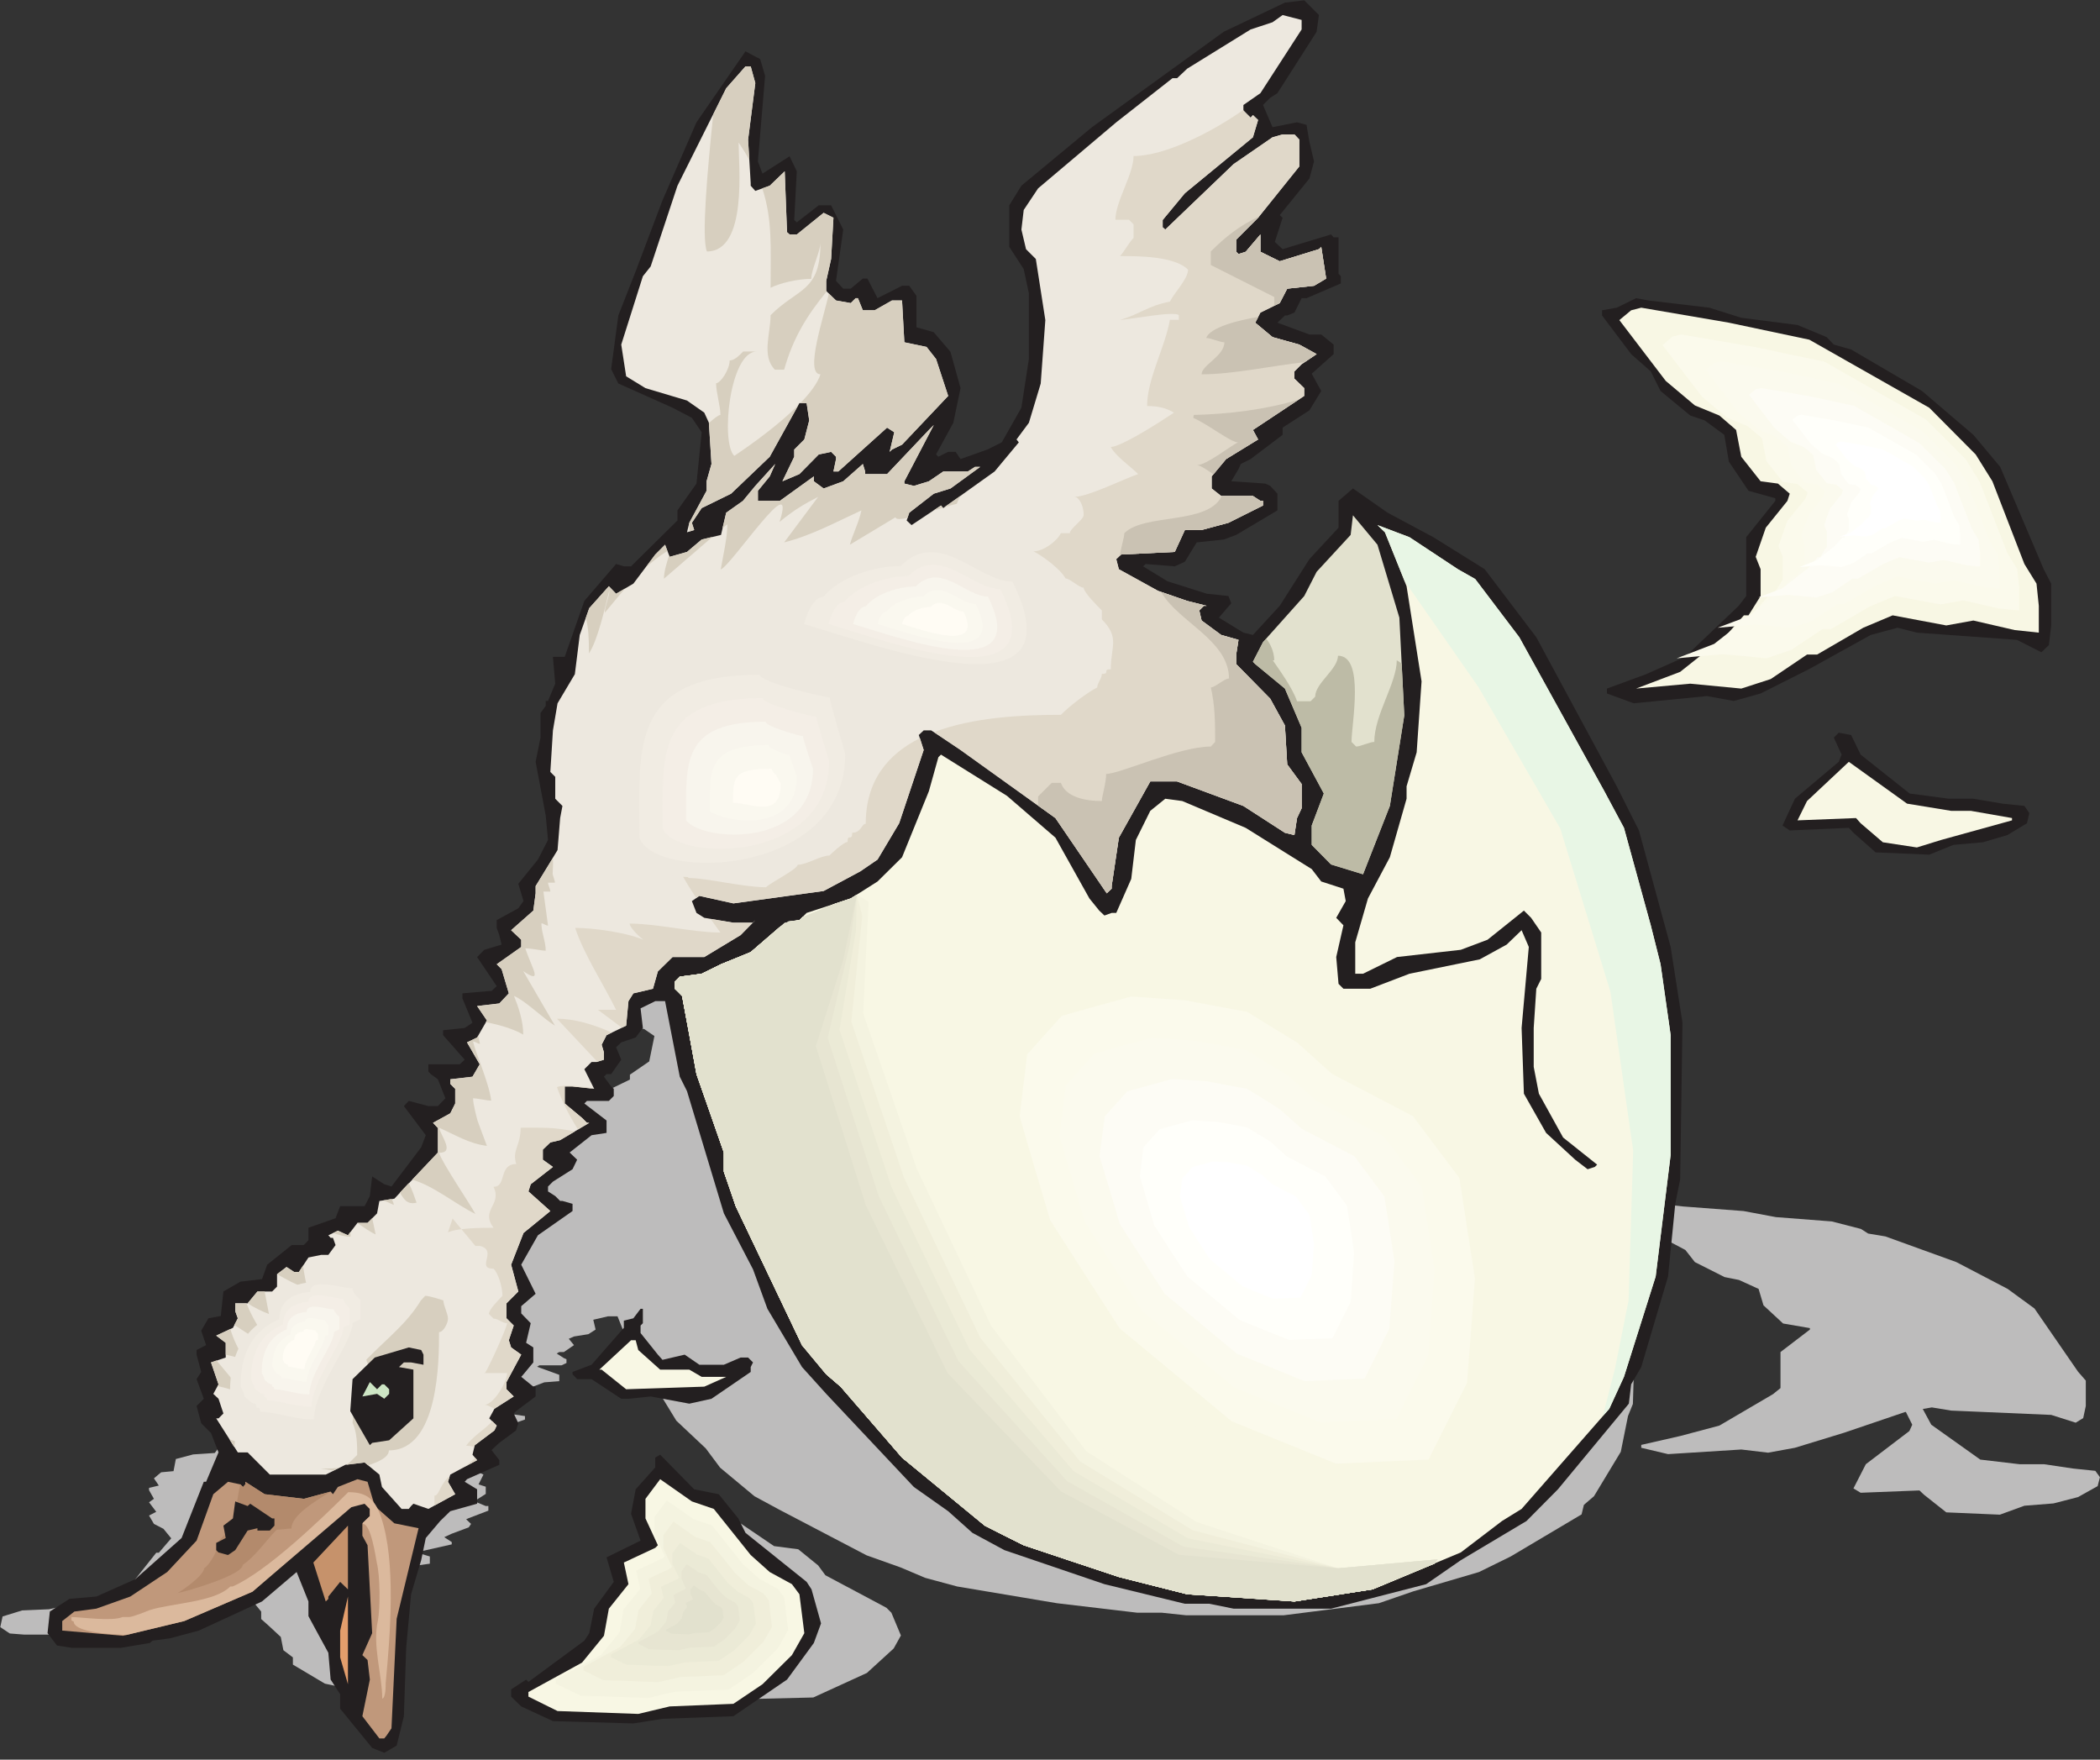 <?xml version="1.0" encoding="UTF-8" standalone="no"?>
<!-- Created with Inkscape (http://www.inkscape.org/) -->

<svg
   xmlns:dc="http://purl.org/dc/elements/1.1/"
   xmlns:cc="http://creativecommons.org/ns#"
   xmlns:rdf="http://www.w3.org/1999/02/22-rdf-syntax-ns#"
   xmlns:svg="http://www.w3.org/2000/svg"
   xmlns="http://www.w3.org/2000/svg"
   xmlns:sodipodi="http://sodipodi.sourceforge.net/DTD/sodipodi-0.dtd"
   xmlns:inkscape="http://www.inkscape.org/namespaces/inkscape"
   id="svg28999"
   version="1.1"
   inkscape:version="0.48.1 "
   width="323.75"
   height="271.25"
   xml:space="preserve"
   sodipodi:docname="Duck_Hatching_2.pdf"><rect width="100%" height="100%" fill="#333333" stroke="none"/><defs
     id="defs29003" /><sodipodi:namedview
     pagecolor="#ffffff"
     bordercolor="#666666"
     borderopacity="1"
     objecttolerance="10"
     gridtolerance="10"
     guidetolerance="10"
     inkscape:pageopacity="0"
     inkscape:pageshadow="2"
     inkscape:window-width="640"
     inkscape:window-height="480"
     id="namedview29001"
     showgrid="false"
     inkscape:zoom="1.0728111"
     inkscape:cx="161.875"
     inkscape:cy="135.625"
     inkscape:window-x="408"
     inkscape:window-y="81"
     inkscape:window-maximized="0"
     inkscape:current-layer="g29007" /><g
     id="g29007"
     inkscape:groupmode="layer"
     inkscape:label="Duck_Hatching_2"
     transform="matrix(1.25,0,0,-1.25,0,271.25)"><g
       id="g29009"
       transform="scale(0.24,0.24)"><path
         d="m 992.461,172.105 25.189,-17.925 20.15,-2.371 12.59,0 14.96,-2.223 11.41,-1.184 2.37,-3.261 -1.18,-4.594 -10.08,-5.629 -12.59,-3.258 -14.96,-1.187 -12.6,-4.594 -27.55,1.187 -11.412,9.036 -2.371,2.222 -30.223,-1.183 -3.703,2.222 6.371,12.446 22.371,17.039 1.481,3.257 -4,8 2.519,2.223 6.371,-1.183 4.887,-9.04 0,0"
         style="fill:#bdbcbc;fill-opacity:1;fill-rule:nonzero;stroke:none"
         id="path29011" /><path
         d="m 410.223,108.102 10.218,-8.297 3.707,-5.035 31.407,-16.742 2.519,-2.519 4.891,-11.703 -3.707,-6.668 L 445.48,44.543 417.926,31.949 381.48,31.059 l -14.964,-1.629 -41.485,0.891 -16.148,5.035 -5.184,3.262 0,2.519 7.555,3.406 1.336,-0.742 28.738,14.074 2.52,2.668 2.519,8.297 10.074,9.188 -3.703,8.445 17.481,5.777 -5.035,9.184 2.515,8.296 10.078,7.559 0,3.406 2.516,0.891 17.484,-11.856 12.446,-1.628 0,0"
         style="fill:#bdbcbc;fill-opacity:1;fill-rule:nonzero;stroke:none"
         id="path29013" /><path
         d="m 896.016,281.891 16.593,-3.114 28.739,-2.222 14.965,-3.852 3.703,-2.371 8.89,-1.48 36.444,-13.188 26.37,-13.777 13.78,-10.074 22.37,-32.446 4,-4.594 0,-13.039 -1.33,-6.222 -3.85,-2.367 -12.6,4 -51.41,2.218 -9.922,1.633 -13.778,-2.371 -31.41,-10.668 -25.183,-7.703 -13.782,-2.52 -13.777,1.629 -37.629,-2.371 -13.777,3.262 0,1.48 20.148,4.594 20,5.332 27.555,16.149 3.852,3.113 0,18.519 15.113,11.555 0,0.742 -13.777,2.371 -10.075,9.332 -2.519,8.446 -10.074,4.593 -7.407,1.481 -15.261,7.703 -4.887,6.227 -10.078,5.332 -15.11,12.297 0,1.628 7.703,0.743 9.778,3.109 6.371,-0.738 31.262,-2.371 0,0"
         style="fill:#bdbcbc;fill-opacity:1;fill-rule:nonzero;stroke:none"
         id="path29015" /><path
         d="m 652.156,472.863 -20.152,-15.406 -3.703,-1.187 -3.703,-1.778 5.039,-5.629 12.445,1.332 5.035,-0.742 1.332,-4.293 2.52,-4.89 -2.52,-4.297 -15.109,-9.332 1.332,-0.594 -3.852,-6.223 3.852,-1.777 24.891,3.703 1.48,-0.742 2.52,0 0,-9.184 1.183,-0.594 0,-1.777 -17.629,-3.851 -2.519,0 -3.703,-3.555 -3.704,-0.742 -1.183,0 -4.004,-1.778 16.445,-3.113 6.223,0 6.371,-2.519 0,-2.368 -11.258,-5.039 4.887,-4.297 -6.223,-4.89 -13.777,-4.293 0,-1.926 -16.445,-6.074 -4.887,-1.188 -1.188,-1.332 -3.703,-3.113 17.485,-0.594 2.367,-0.59 3.703,-1.925 0,-4.297 -21.184,-6.074 -6.371,-1.336 -13.777,-0.59 -6.223,-4.891 -5.039,-1.183 -15.109,0.589 -1.188,-0.589 12.594,-3.856 20.148,-3.109 11.114,-0.594 1.48,-1.777 -6.371,-3.704 12.445,-3.703 5.04,-0.593 13.777,7.41 15.109,11.703 15.114,8 0,6.816 7.406,3.11 17.633,-6.223 23.703,-6.223 26.371,-8 26.519,-17.187 41.336,-37.777 11.258,-11.114 16.297,-29.484 6.223,-19.258 -1.184,-39.559 -2.52,-6.222 -3.703,-18.371 -13.777,-22.817 -5.187,-4.445 -1.184,-4.891 -36.445,-21.629 -16.297,-8 -33.782,-9.926 -17.628,-6.078 -49.039,-6.219 -49.926,0 -12.594,1.332 -12.594,0 -41.336,4.887 -51.261,8.594 -16.442,4.445 -12.594,5.336 -17.484,6.223 -45.039,23.555 -12.59,6.816 -17.633,14.668 -7.406,9.926 -15.113,14.223 -18.813,30.816 -3.707,3.703 -7.703,19.114 -4.887,0 -7.558,-1.778 1.187,-5.039 -3.703,-2.371 -7.41,-1.184 -2.664,-1.183 2.664,-3.262 -5.184,-3.555 -2.371,0 -1.332,-0.742 3.703,-2.371 1.332,-0.59 0,-1.925 -2.519,-1.188 -11.406,0 -1.184,-0.738 11.406,-4.149 0,-3.261 -7.703,-0.594 -11.261,-4.293 3.851,-1.781 -2.516,-2.516 -10.074,-3.113 -2.371,-1.184 0,-1.187 3.703,-1.332 2.371,-1.188 1.332,0 5.039,-0.738 0,-1.778 -17.632,-6.222 -8.594,-7.41 7.41,-7.258 -7.41,-3.258 0,-1.781 4.891,-2.367 -2.52,-5.039 3.703,-1.188 0,-3.703 -4.887,-3.109 -1.187,-0.594 6.074,-2.52 1.336,0 0,-2.371 -10.074,-3.851 -1.336,-0.59 2.519,-2.371 -1.183,-1.778 -8.742,-3.261 -3.852,-1.778 3.852,-2.519 0,-1.184 -16.446,-3.703 -1.183,-0.594 6.371,-1.926 0,-3.703 -13.781,-1.925 -5.184,-2.371 -7.406,-4.297 -2.52,-5.629 -5.039,-8.594 -2.515,-13.633 -1.188,-17.184 -3.703,-7.41 -6.371,-1.926 -6.223,1.336 -16.445,9.777 0,3.703 -4.887,3.703 -1.336,6.816 -6.074,5.629 -4,3.559 0,3.852 -6.074,7.406 -17.778,-7.406 -32.445,-7.41 -15.113,-1.926 -8.738,-0.594 -1.336,-0.59 -14.961,-1.336 -25.188,0 -7.555,0.594 -4.891,3.262 1.184,5.48 10.078,3.109 13.777,0.594 20,4.297 23.852,10.52 11.262,14.222 1.332,0 6.371,7.406 -4,4.891 -4.891,2.52 -2.516,4.297 3.703,1.925 -3.703,4.887 2.516,1.777 -2.516,4.446 0,1.187 5.035,1.184 -2.519,3.703 3.703,3.113 6.371,0.594 1.188,6.223 8.887,2.367 11.113,0.742 2.668,3.555 12.59,5.039 6.223,0 2.371,1.183 0,3.114 13.777,2.519 2.52,2.961 12.594,0 2.668,2.52 1.183,5.039 6.223,-1.93 3.703,-0.59 15.113,9.926 2.52,2.961 -11.262,7.41 2.371,1.332 10.074,-1.332 5.039,0 3.852,1.926 -3.852,4.89 -3.707,1.332 -1.332,0.594 0,1.778 16.297,0 2.52,1.183 -11.114,6.223 0,1.187 11.114,0.59 3.851,1.336 -5.039,6.223 0,1.183 13.781,0.594 1.184,0 2.668,1.332 -10.074,7.262 3.703,1.926 8.887,1.332 -1.332,2.371 -1.184,1.777 0,1.926 11.109,3.113 2.668,1.777 -2.668,4.446 10.075,6.074 5.187,5.035 -1.336,6.074 -5.035,13.633 2.371,6.223 0,6.074 2.664,1.926 0,1.183 1.336,0 3.703,4.297 -1.332,6.817 6.223,0 10.074,14.222 16.297,9.332 3.852,-0.589 3.703,0 23.851,11.554 0,2.52 9.926,6.812 2.668,13.039 -5.188,3.555 -9.777,2.52 -27.851,6.222 -3.704,3.703 3.704,13.485 8.89,11.109 13.778,17.93 17.48,19.851 25.039,17.782 7.703,-1.926 2.52,-4.297 -3.703,-21.484 2.371,-3.114 13.777,4.297 3.703,-3.703 -1.187,-12.297 1.187,-0.594 11.406,4.297 6.372,0 6.074,-6.222 -3.703,-12.887 3.703,-1.926 4,0 6.074,2.516 2.519,0 5.184,-5.035 12.594,3.257 3.703,0 3.707,-2.519 0,-8 8.738,-1.332 8.742,-4.891 5.04,-9.183 -3.708,-8.743 -8.738,-8 1.184,-0.593 4.89,1.187 4,0 2.372,-1.777 13.777,2.367 7.406,1.777 10.074,8.743 4,12.445 0,16.594 -2.664,6.074 -7.41,5.629 0,10.519 6.074,5.039 36.297,14.668 67.707,24 31.559,7.41 9.777,0.59 7.703,-3.703 -1.332,-4.297 0,0"
         style="fill:#bdbcbc;fill-opacity:1;fill-rule:nonzero;stroke:none"
         id="path29017" /><path
         d="m 676.602,887.852 -20.149,-31.559 -3.707,-2.371 -3.703,-3.703 4.891,-11.406 12.593,2.515 4.887,-1.332 1.481,-8.742 2.371,-10.074 -2.371,-8.742 -15.258,-18.813 1.48,-1.336 -4,-12.445 4,-3.703 24.891,7.554 1.332,-1.48 2.519,0 0,-18.668 1.188,-1.332 0,-3.703 -17.633,-7.559 -2.519,0 -3.704,-7.406 -3.703,-1.481 -1.183,0 -3.852,-3.707 16.442,-6.074 6.074,0 6.371,-5.183 0,-4.891 -11.258,-10.074 4.887,-8.891 -6.074,-9.926 -13.778,-8.886 0,-3.707 -16.445,-12.446 -5.035,-2.515 -1.188,-2.668 -3.703,-6.223 17.484,-1.187 2.516,-1.184 3.707,-4 0,-8.594 -21.187,-12.594 -6.371,-2.371 -13.926,-1.48 -6.074,-9.926 -5.188,-2.371 -14.961,1.187 -1.336,-1.187 12.594,-7.703 20.148,-6.371 11.114,-1.184 1.48,-3.707 -6.371,-7.406 12.594,-7.703 4.89,-1.188 13.778,14.965 15.258,24 14.964,16.149 0,13.781 7.407,6.371 17.781,-12.445 23.555,-12.594 26.371,-16.445 26.519,-34.965 41.336,-76.598 11.406,-22.668 16.297,-59.855 6.074,-38.965 -1.183,-80.449 -2.52,-12.594 -3.703,-37.336 -13.777,-46.52 -5.188,-8.89 -1.183,-9.926 -36.446,-44.004 -16.148,-16.297 -33.781,-20.148 -17.778,-12.297 -48.89,-12.594 -50.074,0 -12.446,2.52 -12.593,0 -41.336,10.074 -51.407,17.48 -16.445,8.891 -12.445,11.113 -17.633,12.445 -45.039,47.852 -12.442,13.781 -17.781,29.926 -7.406,20.297 -14.965,28.742 -18.961,62.82 -3.707,7.407 -7.555,38.816 -5.035,0 -7.558,-3.703 1.187,-10.074 -3.703,-4.887 -7.41,-2.519 -2.664,-2.52 2.664,-6.371 -5.184,-7.406 -2.371,0 -1.332,-1.336 3.703,-5.035 1.332,-1.188 0,-3.703 -2.519,-2.52 -11.258,0 -1.332,-1.332 11.406,-8.742 0,-6.371 -7.703,-1.184 -11.262,-8.89 3.852,-3.703 -2.367,-4.891 -10.078,-6.371 -2.516,-2.516 0,-2.519 3.703,-2.371 2.52,-2.52 1.183,0 5.188,-1.48 0,-3.703 -17.781,-12.446 -8.59,-15.113 7.406,-14.965 -7.406,-6.371 0,-3.703 4.886,-5.035 -2.371,-10.074 3.703,-2.371 0,-7.704 -5.035,-6.078 -1.183,-1.332 6.218,-5.035 1.188,0 0,-5.039 -10.074,-7.555 -1.188,-1.187 2.371,-5.035 -1.183,-3.703 -8.594,-6.372 -4,-3.707 4,-5.183 0,-2.371 -16.594,-7.407 -1.183,-1.335 6.371,-3.852 0,-7.406 -13.782,-3.852 -5.183,-5.039 -7.406,-8.742 -2.371,-11.406 -5.188,-17.485 -2.516,-27.555 -1.187,-35.113 -3.703,-15.113 -6.371,-3.703 -6.223,2.52 -16.445,20.148 0,7.406 -4.887,7.559 -1.188,13.777 -6.222,11.406 -4,7.41 0,7.555 -6.074,15.113 -17.778,-15.113 -32.445,-14.965 -14.965,-4 -8.887,-1.184 -1.336,-1.188 -14.961,-2.516 -25.039,0 -7.703,1.184 -4.891,6.371 1.188,11.113 10.074,6.516 13.777,1.188 20,8.891 23.852,21.184 11.41,28.891 1.184,0 6.371,15.113 -3.851,9.926 -5.039,5.039 -2.368,8.886 3.703,3.707 -3.703,10.075 2.368,3.703 -2.368,8.89 0,2.368 4.887,2.519 -2.519,7.41 3.707,6.371 6.367,1.184 1.336,12.594 8.742,5.035 11.109,1.336 2.668,7.406 12.59,10.074 6.223,0 2.371,2.52 0,6.371 13.926,4.891 2.371,6.222 12.593,0 2.668,5.184 1.184,10.074 6.223,-4 3.703,-1.184 15.262,20.149 2.371,6.222 -11.262,14.965 2.519,2.664 10.075,-2.664 4.89,0 3.852,4 -3.852,9.778 -3.707,2.668 -1.183,1.332 0,3.703 16.148,0 2.52,2.371 -11.114,12.594 0,2.519 11.114,1.184 4,2.668 -5.188,12.593 0,2.52 13.781,1.184 1.184,0 2.668,2.519 -10.074,14.961 3.703,3.707 8.89,2.664 -1.187,4.891 -1.332,3.703 0,4 11.109,6.074 2.668,3.707 -2.668,8.887 10.075,12.445 5.187,10.074 -1.187,12.594 -5.184,27.559 2.519,12.445 0,12.594 2.665,3.703 0,2.519 1.187,0 3.703,8.887 -1.187,13.781 6.078,0 10.074,28.743 16.297,18.964 4,-1.187 3.703,0 23.852,23.559 0,5.183 9.777,13.778 2.668,26.375 -5.039,7.406 -9.926,5.187 -27.852,12.446 -3.703,7.406 3.703,27.558 8.891,22.668 13.777,36.446 17.481,40.148 25.187,36.449 7.555,-4 2.52,-8.593 -3.704,-44.004 2.372,-6.223 13.925,8.891 3.703,-7.703 -1.332,-25.04 1.332,-1.187 11.258,8.742 6.371,0 6.223,-12.445 -3.703,-26.371 3.703,-4 3.852,0 6.222,5.183 2.371,0 5.184,-10.074 12.594,6.371 3.707,0 3.703,-5.183 0,-16.149 8.887,-2.519 8.593,-10.075 5.184,-18.668 -3.703,-17.781 -8.887,-16.297 1.184,-1.183 5.039,2.519 3.851,0 2.516,-3.707 13.781,4.891 7.406,3.703 10.075,17.781 3.851,25.035 0,33.782 -2.664,12.445 -7.41,11.41 0,21.332 6.223,10.074 36.297,30.079 67.707,49.039 31.41,14.964 9.925,1.184 7.555,-7.555 -1.183,-8.593 0,0"
         style="fill:#231f20;fill-opacity:1;fill-rule:nonzero;stroke:none"
         id="path29019" /><path
         d="m 668.895,889.035 -21.184,-32.742 -8.742,-6.074 0,-2.817 3.703,-3.703 1.187,1.336 2.664,-2.519 -2.664,-8.891 -34.964,-28.742 -11.411,-13.778 0,-3.703 1.336,-1.187 35.114,33.633 20,13.777 5.183,1.48 6.074,0 2.52,-2.664 0,-13.781 -21.188,-26.371 -11.257,-11.258 0,-6.222 1.183,-1.188 3.707,1.188 7.555,8.886 0,-8.886 9.926,-4.891 20.148,6.223 1.184,1.187 2.519,-16.301 -6.222,-3.703 -13.778,-1.48 -3.851,-7.41 -9.926,-4.887 -2.668,-5.188 8.891,-7.406 13.777,-3.851 8.891,-4.891 -7.707,-5.184 -3.704,-3.703 0,-3.707 5.039,-4.887 0,-4 -26.371,-17.484 2.664,-4.887 -16.445,-10.078 -7.406,-8.886 0,-6.223 4.891,-3.852 16.296,0 3.852,-2.519 1.332,0 0,-2.371 -17.777,-8.891 -13.778,-3.703 -8.593,0 -5.188,-11.258 -27.555,-1.336 -2.519,-2.371 1.336,-5.183 20.148,-11.114 14.961,-5.183 10.074,-2.52 -1.48,0 -2.371,-2.371 1.187,-5.184 10.075,-7.41 8.886,-2.519 -1.183,-7.555 0,-4.891 17.48,-17.777 7.559,-13.777 1.183,-20.004 7.407,-10.074 0,-12.446 -2.368,-5.035 -1.336,-8.742 -4.886,1.184 -21.336,13.781 -34.074,12.594 -13.778,0 -16.148,-28.891 -3.707,-24.891 0,-1.336 -2.516,-2.367 -26.371,38.668 -48.746,34.965 -15.109,10.074 -3.852,0 -2.52,-2.371 2.52,-7.703 -12.594,-37.633 -11.113,-18.668 -8.887,-6.074 -18.816,-10.074 -46.371,-6.371 -17.485,3.851 -3.851,-2.664 2.371,-6.078 4,-2.516 14.965,-2.519 10.074,0 1.184,1.332 -7.555,-7.703 -18.668,-11.262 -16.297,0 -7.555,-7.406 -2.519,-8.891 -10.074,-2.367 -2.52,-4.004 -1.184,-12.59 -10.074,-4.89 -2.519,-4.891 1.187,-4 0,-3.703 -3.707,-1.184 -2.664,0 -3.703,-3.707 5.035,-10.074 -11.109,1.188 -4,0 0,-8.743 8.886,-7.406 2.52,-2.519 1.184,0 -14.961,-8.891 -5.039,-1.184 -3.852,-3.707 0,-5.183 5.184,-3.703 -11.407,-8.891 -1.183,-3.703 11.258,-10.074 -13.778,-11.262 -6.371,-16.297 3.703,-13.777 -6.074,-6.075 0,-7.703 3.703,-3.707 -2.515,-7.554 1.183,-3.703 5.188,-3.704 -7.559,-14.078 0,-3.703 3.703,-3.703 -9.926,-6.371 -2.664,-4.891 3.852,-3.703 -1.188,-2.515 -10.074,-7.559 -1.183,-4.891 2.371,-2.812 -13.782,-7.406 -1.183,-3.707 3.703,-6.372 -13.777,-7.554 -7.703,2.668 -1.188,-1.188 -1.184,-1.48 -3.703,0 -10.074,11.261 -1.336,6.372 -7.555,6.218 -9.925,-1.183 -10.075,-5.035 -28.742,0 -11.406,11.406 -5.039,0 -11.109,17.48 1.183,0 2.52,2.52 -2.52,7.558 -2.668,2.516 2.668,4.891 -3.851,11.261 7.554,2.516 0,7.559 -4.886,3.703 8.589,4 2.52,4.89 -1.332,3.703 0,4 6.371,0 5.035,6.075 7.555,0 2.519,2.519 0,6.371 4.891,3.703 3.852,-2.519 2.519,0 4.887,7.406 6.519,1.336 3.703,0 3.704,5.035 -1.332,3.707 -1.184,0 -1.188,1.332 4.891,2.371 5.184,-2.371 4.89,6.371 5.184,0 4.891,4.887 1.183,6.371 7.707,1.188 22.371,23.703 0,12.594 -2.519,2.668 8.886,4.886 2.52,5.039 0,7.555 -2.52,2.52 0,2.371 11.411,1.332 3.703,6.371 -6.52,11.262 5.188,2.519 5.035,8.738 -5.035,7.41 11.406,1.333 4.891,5.187 -3.704,12.441 -2.519,2.52 12.594,8.891 0,3.703 -5.188,4.89 11.406,10.075 1.188,8.89 0,3.703 11.258,18.52 1.336,16.445 1.183,6.223 -3.703,3.703 0,11.262 -2.519,2.515 1.332,21.336 2.371,13.926 8.89,14.965 2.52,20.148 4.887,13.778 10.074,11.261 3.707,-3.851 8.887,5.183 11.261,14.965 5.035,5.039 2.372,-6.222 8.89,2.519 7.555,6.367 9.926,2.371 2.668,11.411 8.593,6.074 6.368,7.703 10.222,11.262 -2.812,-6.371 -6.075,-7.411 0,-5.183 11.258,0 17.485,12.594 0,-2.52 5.035,-3.703 10.074,3.703 10.074,8.891 1.188,-3.856 0,-1.332 11.258,0 21.484,22.668 2.516,2.52 -15.11,-28.891 0,-1.187 4.887,-1.184 7.707,2.371 7.406,5.035 12.594,0 3.703,2.371 2.668,0 -15.262,-11.109 -8.593,-2.668 -12.59,-9.777 -1.336,-4 2.519,-2.372 15.114,10.075 1.183,-1.332 26.371,18.812 12.446,14.965 -1.188,1.484 6.371,8.59 6.074,20.153 2.372,32.593 -4.887,31.407 -5.039,5.039 -2.371,10.074 1.187,10.074 7.406,11.113 40.149,33.926 28.89,22.668 2.372,0 5.183,4.891 32.594,20.148 11.262,3.703 5.183,3.707 9.778,-2.519 0,-4.891"
         style="fill:#ede8df;fill-opacity:1;fill-rule:nonzero;stroke:none"
         id="path29021" /><path
         d="m 171.398,148.551 -6.519,1.035 c 4.891,0 7.703,0 9.777,0.594 l -3.258,-1.629 0,0 z m 6.668,2.961 c 1.481,1.039 3.11,2.668 5.481,5.039 0,4.738 0,11.703 -2.371,16.445 0,4.59 4.742,21.035 11.703,21.035 0,4.594 -4.59,9.336 -4.59,11.559 11.555,11.703 20.887,18.668 28,30.371 l 2.223,2.371 c 2.371,0 9.332,-2.371 9.332,-2.371 0,-2.371 2.371,-6.965 2.371,-9.332 0,-2.371 -2.371,-6.965 -4.594,-6.965 0,-14.074 0,-60.746 -25.777,-60.746 0,-3.555 -5.332,-5.926 -10.668,-7.703 l -1.778,1.48 -9.332,-1.183"
         style="fill:#d7cfbf;fill-opacity:1;fill-rule:nonzero;stroke:none"
         id="path29023" /><path
         d="m 230.215,144.992 c 0.297,0 0.594,0.149 0.742,0.297 l -0.742,-2.519 3.703,-6.372 -10.371,-5.628 c -0.149,0 -0.297,0.148 -0.297,0.148 l 0,4.742 c 2.371,0 2.371,4.59 6.965,9.332 l 0,0 z m 8.742,5.633 c 1.777,1.48 3.555,2.961 5.332,4.441 l 0.891,-1.183 -6.223,-3.258 0,0 z m 4.738,10.074 c -1.183,0.293 -2.515,0.59 -4.148,0.59 3.262,4.742 9.633,8.445 13.484,12.594 l 2.223,-2.223 -1.188,-2.515 -10.074,-7.559 -0.297,-0.887 0,0 z m 10.371,19.703 c -1.628,0.594 -3.406,1.926 -5.183,1.926 4.738,0 11.703,11.703 11.703,16.297 l -11.703,0 c 0,-2.371 11.703,23.41 11.703,25.633 -2.371,0 -4.594,2.371 -6.965,2.371 l -2.367,2.367 c 0,2.371 4.738,6.965 6.961,9.336 0,4.594 -2.223,11.703 -4.594,13.926 -9.332,0 2.371,9.336 -6.961,11.707 l -2.371,0 0,0 -11.703,14.074 -2.371,-7.113 c 4.742,2.371 18.668,2.371 23.406,2.371 -6.961,9.332 4.594,11.703 0,21.039 6.965,0 2.371,11.703 11.707,11.703 -2.371,6.965 2.223,9.336 2.223,18.668 13.035,0 16.738,0.297 27.851,-1.926 l -7.554,-4.445 -5.039,-1.184 -3.852,-3.707 0,-5.183 5.184,-3.703 -11.407,-8.891 -1.183,-3.703 11.258,-10.074 -13.778,-11.262 -6.371,-16.297 3.703,-13.777 -6.074,-6.075 0,-7.703 3.703,-3.707 -2.515,-7.554 1.183,-3.703 5.188,-3.704 -7.559,-14.078 0,-3.703 3.703,-3.703 -9.926,-6.223 0,0 z m 42.965,143.414 5.778,3.411 -1.184,0 -2.52,2.519 -8.886,7.406 0,8.743 4,0 11.109,-1.188 -0.148,0.148 c -7.703,1.336 -15.258,2.075 -18.965,0.743 2.223,-6.52 6.371,-14.965 10.816,-21.782 l 0,0 z m 9.926,34.821 -20.742,22.074 c 9.187,0 18.816,-2.965 28.152,-7.113 l -2.668,-1.332 -2.519,-4.891 1.187,-4 0,-3.703 -3.41,-1.035 0,0 z m 12.594,17.48 2.222,1.039 1.184,12.59 2.52,4.004 10.074,2.367 2.519,8.891 7.555,7.406 16.297,0 18.668,11.262 7.555,7.703 -1.184,-1.332 -10.074,0 -11.703,1.926 c 2.961,-4.149 5.035,-6.965 5.035,-6.965 -13.926,0 -32.594,4.594 -46.668,4.594 0,-2.223 7.113,-9.332 9.336,-9.332 -9.336,4.738 -28.004,7.109 -37.336,7.109 4.742,-14.074 14.074,-28 21.039,-42.074 l -9.336,0 12.297,-9.188 0,0 z m 38.222,66.672 c -6.371,9.629 -12.148,19.406 -8.445,19.406 l 2.223,-2.371 0,-4.441 2.371,-2.371 c 9.336,0 28,-4.742 39.707,-4.742 2.371,2.371 16.297,9.335 16.297,11.554 4.738,0 11.703,4.742 16.297,4.742 0,0 7.109,6.965 9.332,6.965 0,4.739 2.371,0 2.371,4.739 4.742,0 4.742,4.593 6.965,4.593 0,22.371 11.554,35.856 27.851,44.004 l 1.926,-6.074 -12.594,-37.633 -11.113,-18.668 -8.887,-6.074 -18.816,-10.074 -46.371,-6.371 -17.485,3.851 -1.629,-1.035 0,0 z M 480,527.977 c 20.148,7.707 45.336,8.89 65.188,8.89 4.593,4.742 13.925,11.703 18.667,14.074 0,2.223 2.372,4.594 2.372,6.965 4.593,0 0,2.371 4.593,2.371 0,11.555 4.739,16.297 -4.593,25.629 l 0,4.594 c -2.372,2.371 -9.336,9.336 -9.336,11.703 -2.368,0 -7.11,4.742 -9.332,4.742 -2.371,4.594 -11.704,11.559 -16.446,13.926 4.742,0 11.703,4.742 14.075,9.336 l 4.593,0 c 0,2.371 7.11,6.961 7.11,9.332 0,4.742 -2.368,9.336 -4.739,9.336 6.961,0 25.629,9.332 32.743,11.703 -4.743,4.594 -11.707,9.336 -14.075,13.926 6.961,0 42.075,23.41 46.668,28.004 -2.371,-2.223 -4.593,-11.559 -4.593,-18.668 -7.114,7.109 -11.704,11.703 -23.411,11.703 0,14.074 9.336,30.371 11.707,44.301 l 4.59,0 0,2.371 c -2.222,2.367 -25.629,-2.371 -30.222,-2.371 9.336,2.371 13.925,7.109 25.632,9.332 2.368,4.742 9.332,11.703 9.332,16.445 -6.964,6.965 -25.628,6.965 -34.964,6.965 2.222,2.371 4.593,6.961 6.964,9.332 l 0,6.965 -2.371,2.371 -6.964,0 c 0,9.332 9.335,23.406 9.335,32.742 15.852,0 39.555,11.852 56.446,23.703 l 0,-0.297 3.703,-3.703 1.187,1.336 2.664,-2.519 -2.664,-8.891 -34.964,-28.742 -11.411,-13.778 0,-3.703 1.336,-1.187 35.114,33.633 20,13.777 5.183,1.48 6.074,0 2.52,-2.664 0,-13.781 -21.188,-26.371 -11.257,-11.258 0,-6.222 1.183,-1.188 3.707,1.188 7.555,8.886 0,-8.886 9.926,-4.891 20.148,6.223 1.184,1.187 2.519,-16.301 -6.222,-3.703 -13.778,-1.48 -3.851,-7.41 -9.926,-4.887 -2.668,-5.188 8.891,-7.406 13.777,-3.851 8.891,-4.891 -7.707,-5.184 -3.704,-3.703 0,-3.707 5.039,-4.887 0,-4 -26.371,-17.484 2.664,-4.887 -16.445,-10.078 -7.406,-8.886 0,-6.223 4.891,-3.852 16.296,0 3.852,-2.519 1.332,0 0,-2.371 -17.777,-8.891 -13.778,-3.703 -8.593,0 -5.188,-11.258 -27.555,-1.336 -2.519,-2.371 1.336,-5.183 20.148,-11.114 14.961,-5.183 10.074,-2.52 -1.48,0 -2.371,-2.371 1.187,-5.184 10.075,-7.41 8.886,-2.519 -1.183,-7.555 0,-4.891 17.48,-17.777 7.559,-13.777 1.183,-20.004 7.407,-10.074 0,-12.446 -2.368,-5.035 -1.336,-8.742 -4.886,1.184 -21.336,13.781 -34.074,12.594 -13.778,0 -16.148,-28.891 -3.707,-24.891 0,-1.336 -2.516,-2.367 -26.371,38.668 -48.746,34.965 -13.629,9.184"
         style="fill:#e0d8c9;fill-opacity:1;fill-rule:nonzero;stroke:none"
         id="path29025" /><path
         d="m 388.145,861.48 -3.704,-29.039 1.336,-22.371 0,-1.336 2.368,-2.664 7.41,2.664 7.703,7.411 1.183,-31.262 1.336,-1.188 3.703,0 13.778,11.114 5.039,-2.52 -1.188,-21.187 -2.519,-11.258 0,-5.188 5.039,-4.886 7.555,-1.336 2.519,2.519 1.184,0 2.519,-6.223 6.074,0 8.891,5.04 5.184,0 1.187,-21.485 11.406,-2.371 4.891,-6.223 6.223,-18.961 -23.707,-25.039 -5.184,-2.519 -1.187,-1.184 2.371,10.075 -3.703,2.371 -25.039,-22.524 -2.516,0 1.332,6.371 0,1.188 -2.52,2.519 -6.371,-1.336 -9.925,-10.074 -8.739,-3.703 6.074,12.594 0,3.703 5.184,5.187 2.52,9.778 -1.336,8.886 -3.703,0 -15.258,-27.554 -19.852,-18.965 -15.113,-7.406 -5.039,-7.559 1.187,-3.703 -3.703,-1.184 1.184,4.887 8.89,16.445 0,4.891 2.516,8.891 -1.332,21.183 -2.371,5.188 -8.887,6.222 -21.336,6.371 -9.926,6.075 -2.519,16.297 11.113,35.113 4,5.035 13.778,41.484 25.039,50.079 9.925,11.257 2.668,0 2.368,-8.59 0,0"
         style="fill:#ede8df;fill-opacity:1;fill-rule:nonzero;stroke:none"
         id="path29027" /><path
         d="m 878.383,746.066 16.445,-5.187 28.891,-3.703 14.965,-6.223 3.703,-3.851 8.89,-2.52 36.446,-21.336 26.367,-22.519 13.78,-16.446 22.37,-52.593 3.85,-7.411 0,-21.48 -1.18,-10.074 -3.86,-3.707 -12.59,6.371 -51.405,3.707 -9.926,2.515 -13.777,-3.703 -31.559,-17.48 -25.039,-12.594 -13.777,-3.852 -13.778,2.516 -37.633,-3.703 -13.777,5.039 0,2.52 20.149,7.406 20.003,8.89 27.555,26.223 3.852,5.039 0,30.223 14.965,18.668 0,1.332 -13.778,3.851 -10.078,14.965 -2.367,13.778 -10.074,7.41 -7.411,2.515 -15.257,12.594 -5.039,10.078 -10.075,8.887 -14.961,19.855 0,2.664 7.555,1.336 9.926,4.887 6.371,-1.183 31.258,-3.704 0,0"
         style="fill:#231f20;fill-opacity:1;fill-rule:nonzero;stroke:none"
         id="path29029" /><path
         d="m 929.793,729.621 61.633,-34.965 23.854,-24.004 8.59,-13.777 16.45,-42.52 6.22,-10.078 1.18,-11.406 0,-13.777 -12.44,1.332 -21.19,4.89 -13.92,-2.519 -27.561,5.183 -15.109,-6.371 -23.707,-13.777 -5.184,0 -18.668,-12.594 -15.113,-4.886 -26.223,2.515 -27.851,-2.515 22.668,8.589 23.851,18.965 8.891,10.074 2.371,0 6.219,9.93 0,13.778 -2.516,6.371 5.184,14.961 11.113,13.781 1.184,3.703 -6.074,5.184 -8.891,1.187 -9.926,12.594 -2.664,13.777 -8.594,7.406 -12.593,5.188 -14.965,12.594 -23.852,31.261 6.074,5.035 5.188,1.336 45.035,-7.707 41.336,-8.738 0,0"
         style="fill:#f8f7e4;fill-opacity:1;fill-rule:nonzero;stroke:none"
         id="path29031" /><path
         d="m 937.496,718.359 c 17.336,-9.925 34.817,-19.851 52.301,-29.777 6.664,-6.816 13.483,-13.484 20.293,-20.301 2.37,-3.851 4.89,-7.851 7.26,-11.703 4.74,-12.148 9.33,-24.148 14.08,-36.297 1.62,-2.816 3.41,-5.633 5.18,-8.445 0.3,-3.262 0.74,-6.52 1.04,-9.633 0,-4 0,-7.851 0,-11.703 -3.56,0.297 -7.11,0.594 -10.67,1.039 -5.93,1.332 -12,2.813 -18.07,4.149 -3.86,-0.743 -7.71,-1.336 -11.707,-2.075 -7.703,1.481 -15.555,2.813 -23.41,4.297 -4.293,-1.781 -8.59,-3.558 -12.887,-5.336 -6.668,-4 -13.484,-7.851 -20.148,-11.703 -1.485,0 -2.965,0 -4.297,0 -5.332,-3.558 -10.668,-7.113 -16,-10.668 -4.297,-1.48 -8.445,-2.816 -12.742,-4.297 -7.406,0.742 -14.965,1.481 -22.371,2.074 -7.852,-0.593 -15.703,-1.332 -23.703,-2.074 6.515,2.52 12.886,4.891 19.257,7.407 6.817,5.335 13.633,10.667 20.297,16.003 2.52,2.961 5.039,5.778 7.555,8.594 0.742,0 1.336,0 2.074,0 1.781,2.813 3.559,5.629 5.336,8.442 0,3.855 0,7.855 0,11.707 -0.742,1.777 -1.48,3.554 -2.223,5.48 1.481,4.149 2.961,8.445 4.446,12.742 3.109,3.852 6.222,7.852 9.48,11.703 0.297,1.039 0.594,2.075 1.039,3.114 -1.781,1.48 -3.558,2.961 -5.336,4.445 -2.519,0.293 -4.886,0.59 -7.406,1.035 -2.816,3.555 -5.629,7.113 -8.445,10.668 -0.742,3.852 -1.481,7.852 -2.223,11.703 -2.519,2.074 -4.887,4.149 -7.406,6.223 -3.555,1.48 -7.113,2.965 -10.668,4.445 -4.297,3.555 -8.445,7.113 -12.742,10.668 -6.813,8.891 -13.629,17.778 -20.297,26.52 1.777,1.48 3.41,2.965 5.187,4.445 1.481,0.297 2.961,0.738 4.446,1.035 12.738,-2.222 25.48,-4.297 38.222,-6.519 11.703,-2.516 23.555,-5.036 35.258,-7.407 l 0,0"
         style="fill:#fbfaec;fill-opacity:1;fill-rule:nonzero;stroke:none"
         id="path29033" /><path
         d="m 945.055,706.953 c 14.371,-8.148 28.738,-16.301 42.961,-24.449 5.632,-5.481 11.261,-11.109 16.744,-16.738 2.07,-3.114 4,-6.371 6.07,-9.633 3.85,-9.926 7.71,-19.852 11.56,-29.778 1.48,-2.371 2.81,-4.742 4.29,-7.113 0.3,-2.519 0.6,-5.183 0.89,-7.851 0,-3.258 0,-6.52 0,-9.629 -2.96,0.297 -5.92,0.59 -8.74,0.886 -5.03,1.04 -9.92,2.223 -14.96,3.411 -3.11,-0.594 -6.37,-1.188 -9.632,-1.782 -6.367,1.188 -12.886,2.371 -19.258,3.707 -3.554,-1.632 -7.113,-3.113 -10.667,-4.593 -5.481,-3.114 -10.961,-6.371 -16.594,-9.633 -1.184,0 -2.371,0 -3.555,0 -4.445,-2.961 -8.742,-5.778 -13.184,-8.738 -3.41,-1.188 -6.964,-2.372 -10.519,-3.411 -6.074,0.594 -12.148,1.039 -18.371,1.633 -6.52,-0.594 -12.891,-1.039 -19.41,-1.633 5.187,1.926 10.519,4 15.855,5.93 5.481,4.441 11.11,8.887 16.738,13.332 1.926,2.371 4,4.742 6.075,7.113 0.593,0 1.187,0 1.777,0 1.484,2.223 2.816,4.59 4.297,6.813 0,3.262 0,6.519 0,9.633 -0.59,1.48 -1.184,2.961 -1.777,4.441 1.335,3.559 2.519,7.113 3.703,10.52 2.519,3.261 5.187,6.519 7.707,9.781 0.293,0.738 0.59,1.629 0.886,2.516 -1.48,1.187 -2.812,2.371 -4.296,3.558 -2.075,0.297 -4.149,0.59 -6.223,0.887 -2.223,2.965 -4.59,5.926 -6.961,8.89 -0.594,3.11 -1.188,6.372 -1.777,9.629 -2.075,1.629 -4,3.411 -6.075,5.188 -2.964,1.183 -5.929,2.371 -8.742,3.555 -3.554,2.964 -7.113,5.925 -10.519,8.742 -5.629,7.406 -11.114,14.668 -16.743,21.926 1.481,1.187 2.817,2.371 4.297,3.554 1.188,0.297 2.371,0.594 3.555,0.891 10.52,-1.778 21.039,-3.555 31.559,-5.332 9.629,-2.074 19.406,-4.149 29.039,-6.223 l 0,0"
         style="fill:#fbfaee;fill-opacity:1;fill-rule:nonzero;stroke:none"
         id="path29035" /><path
         d="m 952.609,695.691 c 11.258,-6.371 22.52,-12.742 33.778,-19.261 4.445,-4.297 8.742,-8.739 13.187,-13.035 1.626,-2.52 3.106,-5.04 4.746,-7.559 2.96,-7.852 6.07,-15.703 9.03,-23.406 1.19,-1.926 2.22,-3.703 3.41,-5.633 0.29,-2.07 0.44,-4.145 0.74,-6.219 0,-2.519 0,-5.039 0,-7.558 -2.37,0.148 -4.59,0.445 -6.96,0.742 -3.86,0.886 -7.71,1.777 -11.708,2.668 -2.519,-0.446 -5.035,-0.891 -7.555,-1.336 -5.039,0.89 -10.074,1.777 -15.113,2.816 -2.812,-1.187 -5.629,-2.371 -8.441,-3.555 -4.297,-2.519 -8.594,-5.039 -13.039,-7.558 -0.891,0 -1.778,0 -2.817,0 -3.406,-2.371 -6.812,-4.594 -10.222,-6.961 -2.813,-0.891 -5.481,-1.781 -8.297,-2.668 -4.887,0.445 -9.629,0.887 -14.516,1.332 -5.039,-0.445 -10.078,-0.887 -15.262,-1.332 4.149,1.629 8.297,3.109 12.446,4.742 4.445,3.406 8.742,6.961 13.183,10.367 1.633,1.93 3.262,3.707 4.891,5.633 0.445,0 0.89,0 1.332,0 1.039,1.778 2.223,3.555 3.41,5.332 0,2.52 0,5.188 0,7.703 -0.445,1.188 -0.891,2.223 -1.336,3.41 0.891,2.813 1.777,5.481 2.817,8.297 1.925,2.52 4,5.036 6.074,7.555 0.148,0.742 0.445,1.332 0.742,2.074 -1.188,0.891 -2.371,1.926 -3.41,2.817 -1.629,0.297 -3.258,0.445 -4.887,0.738 -1.777,2.223 -3.703,4.594 -5.484,6.816 -0.442,2.52 -1.035,5.039 -1.481,7.555 -1.629,1.484 -3.109,2.816 -4.742,4.148 -2.219,0.891 -4.59,1.926 -6.961,2.817 -2.668,2.371 -5.48,4.594 -8.148,6.965 -4.446,5.629 -8.743,11.406 -13.188,17.183 1.188,0.891 2.223,1.778 3.41,2.817 0.887,0.148 1.926,0.445 2.813,0.593 8.297,-1.335 16.594,-2.667 24.742,-4.148 7.703,-1.629 15.262,-3.262 22.816,-4.891 l 0,0"
         style="fill:#fdfcf5;fill-opacity:1;fill-rule:nonzero;stroke:none"
         id="path29037" /><path
         d="m 960.164,684.434 c 8.149,-4.594 16.445,-9.336 24.594,-13.93 3.258,-3.258 6.371,-6.371 9.629,-9.629 1.039,-1.777 2.222,-3.555 3.41,-5.48 2.223,-5.633 4.443,-11.411 6.523,-17.04 0.88,-1.332 1.77,-2.667 2.51,-4 0.15,-1.48 0.3,-2.964 0.45,-4.593 0,-1.778 0,-3.555 0,-5.481 -1.63,0.149 -3.26,0.297 -4.89,0.446 -2.964,0.738 -5.781,1.332 -8.593,2.07 -1.777,-0.293 -3.559,-0.738 -5.484,-1.035 -3.704,0.742 -7.407,1.332 -10.961,2.074 -2.075,-0.891 -4.149,-1.629 -6.075,-2.52 -3.261,-1.925 -6.371,-3.703 -9.484,-5.48 -0.738,0 -1.48,0 -2.074,0 -2.516,-1.777 -5.035,-3.406 -7.555,-5.039 -1.926,-0.738 -4,-1.332 -5.926,-2.074 -3.554,0.445 -7.109,0.742 -10.519,1.039 -3.703,-0.297 -7.406,-0.594 -11.11,-1.039 2.961,1.187 5.926,2.371 9.036,3.558 3.113,2.516 6.371,5.035 9.484,7.555 1.184,1.332 2.367,2.668 3.555,4 0.296,0 0.589,0 1.035,0 0.742,1.332 1.629,2.668 2.371,4 0,1.777 0,3.555 0,5.48 -0.297,0.891 -0.594,1.633 -0.887,2.52 0.59,2.074 1.332,4 2.074,6.074 1.481,1.778 2.961,3.555 4.442,5.485 0.148,0.441 0.297,1.035 0.445,1.48 -0.887,0.738 -1.629,1.332 -2.519,2.074 -1.184,0.149 -2.368,0.297 -3.555,0.446 -1.332,1.628 -2.52,3.406 -3.852,5.035 -0.445,1.777 -0.742,3.703 -1.183,5.484 -1.039,1.035 -2.223,2.074 -3.41,2.961 -1.629,0.742 -3.258,1.332 -5.036,2.074 -1.925,1.629 -4,3.406 -5.925,5.039 -3.262,4.149 -6.371,8.297 -9.633,12.446 0.89,0.738 1.633,1.48 2.519,2.074 0.743,0.144 1.336,0.441 2.075,0.59 5.925,-1.035 12,-2.075 17.925,-3.11 5.633,-1.187 11.114,-2.371 16.594,-3.554 l 0,0"
         style="fill:#fffffa;fill-opacity:1;fill-rule:nonzero;stroke:none"
         id="path29039" /><path
         d="m 967.723,673.172 15.406,-8.742 5.926,-5.926 2.222,-3.406 4.149,-10.668 1.48,-2.52 0.297,-2.812 0,-3.559 -3.109,0.297 -5.336,1.332 -3.406,-0.59 -6.965,1.184 -3.703,-1.629 -5.926,-3.406 -1.332,0 -4.594,-3.114 -3.852,-1.183 -6.519,0.59 -6.965,-0.59 5.633,2.074 5.926,4.738 2.222,2.52 0.59,0 1.633,2.519 0,3.407 -0.594,1.632 1.184,3.703 2.816,3.555 0.297,0.891 -1.484,1.183 -2.219,0.446 -2.52,3.109 -0.593,3.41 -2.223,1.926 -3.109,1.184 -3.707,3.113 -6.075,7.851 1.633,1.332 1.184,0.297 11.262,-1.925 10.371,-2.223 0,0"
         style="fill:#ffffff;fill-opacity:1;fill-rule:nonzero;stroke:none"
         id="path29041" /><path
         d="m 719.121,586.797 2.516,-50.227 -7.407,-46.519 -13.777,-35.113 -16.445,5.035 -9.926,10.074 0,9.93 6.223,16.445 -11.41,21.183 0,12.594 -8.59,20.153 -15.262,12.589 -1.184,1.188 5.184,10.074 21.187,23.707 6.372,12.442 17.48,18.964 1.184,10.075 12.593,-15.11 11.262,-37.484 0,0"
         style="fill:#e2e1ce;fill-opacity:1;fill-rule:nonzero;stroke:none"
         id="path29043" /><path
         d="m 749.195,611.688 8.891,-5.04 22.664,-29.925 43.707,-79.118 10.074,-18.816 13.778,-50.074 5.039,-20.004 5.183,-36.445 0,-61.485 -7.703,-62.523 -16.297,-51.559 -7.554,-16.445 -45.039,-51.41 -10.075,-6.223 -21.187,-16.148 -45.336,-18.965 -40.149,-6.223 -55.113,3.703 -35.109,8.891 -48.891,16.297 -20.004,10.074 -42.519,34.965 -31.555,36.449 -7.41,6.367 -12.442,14.965 -34.078,71.414 -6.074,17.629 0,9.926 -14.074,40.301 -7.406,40.148 -3.703,3.703 0,3.707 2.515,2.516 11.262,1.484 9.926,4.887 15.261,6.223 17.481,15.113 7.555,1.332 3.703,3.703 22.668,7.41 13.777,8.742 12.594,12.446 13.781,33.925 4.887,17.485 1.336,1.332 33.925,-21.188 24.891,-21.48 17.48,-31.262 5.036,-6.222 2.668,-2.52 3.703,1.332 2.371,0 7.703,17.484 2.371,20 7.41,14.965 7.703,6.223 8.743,-1.184 32.593,-13.781 20.149,-12.594 13.777,-8.59 4.887,-6.371 11.41,-3.707 1.184,-6.367 -4.887,-8.594 3.703,-3.851 -3.703,-16.301 1.183,-13.777 2.52,-2.52 13.777,0 20.149,7.707 36.148,7.406 13.781,7.555 7.704,7.41 3.703,-8.593 -3.703,-41.633 1.183,-33.778 11.41,-20.152 14.961,-13.777 6.371,-4.891 3.703,1.188 1.188,1.183 -17.484,13.926 -12.446,22.523 -2.664,13.778 0,20 1.332,20.148 2.52,5.039 0,23.852 -5.188,7.558 -3.703,3.704 -18.668,-14.965 -13.777,-5.184 -32.742,-3.707 -17.481,-8.59 -4,0 0,16.149 6.52,22.519 11.257,21.188 8.594,30.074 0,6.371 5.184,17.48 2.519,36.45 -7.703,48.89 -11.113,27.707 -3.852,3.703 16.446,-6.222 24.89,-16.445 0,0"
         style="fill:#f8f7e4;fill-opacity:1;fill-rule:nonzero;stroke:none"
         id="path29045" /><path
         d="m 956.164,516.422 25.188,-20 20.148,-2.668 12.59,0 14.96,-2.52 11.27,-1.183 2.52,-3.703 -1.19,-5.188 -10.08,-6.074 -12.59,-3.703 -15.11,-1.336 -12.444,-5.035 -27.559,1.183 -11.406,10.075 -2.371,2.519 -30.371,-1.332 -3.703,2.52 6.371,13.777 22.519,18.965 1.481,3.703 -4,8.742 2.519,2.52 6.371,-1.188 4.887,-10.074 0,0"
         style="fill:#231f20;fill-opacity:1;fill-rule:nonzero;stroke:none"
         id="path29047" /><path
         d="m 1002.68,487.531 10.08,0 21.19,-3.703 0,-1.187 -36.45,-10.075 -12.445,-3.851 -17.481,2.668 -11.41,9.777 -2.371,2.668 -30.074,-1.187 4.89,9.929 21.481,20.149 29.926,-21.485 22.664,-3.703 0,0"
         style="fill:#f8f7e4;fill-opacity:1;fill-rule:nonzero;stroke:none"
         id="path29049" /><path
         d="m 330.367,224.258 -1.187,-1.188 0,-3.851 8.89,-11.11 2.371,-2.668 11.407,2.668 7.554,-5.187 12.594,0 8.594,3.703 3.851,0 2.52,-2.516 -1.184,-2.371 0,-2.519 -20.152,-13.778 -11.406,-2.519 -19.852,3.703 -11.41,-1.184 -3.703,0 -15.258,10.075 -7.41,0 -2.367,2.515 0,1.188 9.777,3.703 16.594,18.965 0,3.703 4.887,1.187 3.703,4.887 1.187,0 0,-7.406"
         style="fill:#231f20;fill-opacity:1;fill-rule:nonzero;stroke:none"
         id="path29051" /><path
         d="m 327.996,210.477 11.258,-10.075 14.965,0 6.371,-3.703 12.594,0 -11.262,-5.035 -40.149,-1.336 -12.593,10.074 -1.184,0 16.297,15.114 2.371,0 1.332,-5.039 0,0"
         style="fill:#f8f7e4;fill-opacity:1;fill-rule:nonzero;stroke:none"
         id="path29053" /><path
         d="m 217.621,208.109 0,-5.187 -6.371,1.187 -3.703,0 -2.52,-2.371 7.411,-1.336 0,-25.039 -12.446,-11.258 -8.742,-1.332 -1.184,-1.187 -10.074,17.484 1.184,16.446 11.41,11.109 17.48,5.188 6.372,-1.336 1.183,-2.368 0,0"
         style="fill:#231f20;fill-opacity:1;fill-rule:nonzero;stroke:none"
         id="path29055" /><path
         d="m 196.289,192.848 1.184,0 2.519,-2.52 0,-2.371 -2.519,-2.516 -3.703,2.516 -7.555,-1.332 3.851,7.406 3.704,-3.703 2.519,2.52 0,0"
         style="fill:#cde5c4;fill-opacity:1;fill-rule:nonzero;stroke:none"
         id="path29057" /><path
         d="m 369.332,136.398 10.074,-12.445 3.703,-7.406 31.407,-25.188 2.519,-3.852 4.891,-17.48 -3.703,-10.078 -13.782,-18.812 -27.554,-18.816 -36.446,-1.336 -14.964,-2.371 -41.336,1.188 -16.293,7.555 -5.188,5.039 0,3.703 7.703,5.039 1.188,-1.188 28.742,21.188 2.516,3.852 2.519,12.594 10.074,13.777 -3.703,12.594 17.481,8.594 -4.887,13.777 2.371,12.594 10.074,11.262 0,5.035 2.516,1.48 17.484,-17.777 12.594,-2.52 0,0"
         style="fill:#231f20;fill-opacity:1;fill-rule:nonzero;stroke:none"
         id="path29059" /><path
         d="m 192.586,130.324 10.074,-8.886 12.442,-2.52 -11.258,-46.523 -2.668,-56.297 -2.516,-3.703 -1.187,-1.484 -2.52,0 -8.738,11.41 3.851,18.816 -1.187,10.074 -2.664,2.516 5.035,11.262 -2.371,45.188 -2.664,4.89 0,6.372 3.851,3.703 0,3.703 -2.668,2.668 -6.222,0 -51.41,-45.188 -35.11,-15.113 -31.41,-7.555 -31.262,2.664 0,4.891 6.223,4.891 11.262,1.48 17.48,6.223 18.965,12.594 15.113,16.149 8.59,23.851 7.559,6.372 6.371,-1.332 1.332,-1.333 1.184,1.333 0,1.332 9.925,-6.372 20.149,-2.371 13.781,3.707 1.184,-1.336 2.519,3.707 10.074,4 5.184,-1.335 3.707,-12.446 0,0"
         style="fill:#c0987b;fill-opacity:1;fill-rule:nonzero;stroke:none"
         id="path29061" /><path
         d="m 123.398,141.438 c -2.668,-13.04 -1.781,-19.852 -10.964,-29.04 0,-4.148 -4.594,-12.296 -7.555,-14.074 0,-4 -13.926,-13.336 -13.926,-12.742 l 2.812,0.594 c 4.149,1.035 30.964,8.738 30.964,13.926 6.372,4.148 12.297,12.89 17.481,18.074 2.371,0 5.926,0.594 7.559,0.594 0,6.668 11.554,13.628 20.148,18.964 l -13.781,-3.707 -20.149,2.371 -9.925,6.372 0,-1.332 -1.184,-1.333 -1.332,1.333 -0.149,0 0,0 z m 50.075,-1.481 c 0.148,0.148 0.297,0.293 0.445,0.293 l -0.297,-0.145 -0.148,-0.148"
         style="fill:#b38a6c;fill-opacity:1;fill-rule:nonzero;stroke:none"
         id="path29063" /><path
         d="m 366.813,128.844 18.964,-23.703 9.778,-8.743 11.406,-6.223 3.852,-5.188 2.519,-20 -6.371,-11.262 -15.109,-14.961 -14.965,-10.074 -32.742,-1.336 -16.149,-3.852 -41.484,1.48 -14.961,7.41 0,2.371 27.554,15.109 11.262,13.781 2.516,13.926 10.074,12.594 -2.367,11.109 16.148,7.559 1.332,1.332 -6.371,13.777 0,10.074 7.555,10.078 16.297,-11.41 11.262,-3.851 0,0"
         style="fill:#f8f7e4;fill-opacity:1;fill-rule:nonzero;stroke:none"
         id="path29065" /><path
         d="m 365.922,120.398 c 5.336,-6.668 10.519,-13.332 15.855,-20 2.813,-2.519 5.629,-4.89 8.293,-7.41 3.262,-1.777 6.371,-3.406 9.633,-5.184 1.035,-1.48 2.223,-2.965 3.258,-4.297 0.742,-5.629 1.332,-11.258 2.074,-16.891 -1.777,-3.109 -3.555,-6.371 -5.332,-9.48 -4.297,-4.148 -8.445,-8.445 -12.742,-12.594 -4.148,-2.816 -8.445,-5.777 -12.594,-8.594 -9.183,-0.297 -18.371,-0.594 -27.554,-1.035 -4.594,-1.039 -9.04,-2.074 -13.633,-3.262 -11.703,0.445 -23.258,0.891 -34.813,1.188 -4.297,2.074 -8.445,4.149 -12.742,6.223 0,0.738 0,1.48 0,2.074 7.852,4.293 15.555,8.445 23.258,12.738 3.262,3.852 6.371,7.707 9.484,11.559 0.738,4 1.481,7.852 2.074,11.852 2.961,3.406 5.778,6.965 8.59,10.52 -0.738,3.109 -1.48,6.223 -2.074,9.332 4.445,2.074 9.039,4.297 13.633,6.371 0.297,0.445 0.738,0.742 1.035,1.039 -1.777,3.851 -3.555,7.851 -5.332,11.703 0,2.816 0,5.629 0,8.445 2.074,2.817 4.297,5.629 6.371,8.446 4.59,-3.114 9.184,-6.371 13.629,-9.481 3.258,-1.187 6.371,-2.222 9.629,-3.262 l 0,0"
         style="fill:#f4f3e0;fill-opacity:1;fill-rule:nonzero;stroke:none"
         id="path29067" /><path
         d="m 364.887,111.805 c 4.445,-5.332 8.742,-10.668 13.035,-16.149 2.223,-1.926 4.445,-4 6.668,-6.074 2.668,-1.332 5.187,-2.816 7.703,-4.148 1.039,-1.184 1.926,-2.371 2.816,-3.555 0.446,-4.594 1.036,-9.039 1.629,-13.633 -1.48,-2.516 -2.961,-5.184 -4.445,-7.703 -3.406,-3.406 -6.813,-6.816 -10.223,-10.223 -3.406,-2.371 -6.812,-4.594 -10.222,-6.965 -7.407,-0.293 -14.961,-0.59 -22.371,-0.887 -3.704,-0.891 -7.407,-1.777 -11.11,-2.668 -9.48,0.445 -18.816,0.742 -28.297,1.039 -3.41,1.629 -6.816,3.406 -10.222,5.035 0,0.594 0,1.188 0,1.777 6.222,3.41 12.593,6.816 18.816,10.223 2.664,3.113 5.184,6.223 7.703,9.336 0.59,3.258 1.184,6.371 1.778,9.629 2.222,2.817 4.593,5.777 6.816,8.594 -0.594,2.519 -1.039,5.039 -1.633,7.555 3.707,1.781 7.41,3.559 11.113,5.188 0.297,0.297 0.594,0.594 0.887,0.887 -1.48,3.114 -2.961,6.223 -4.441,9.485 0,2.223 0,4.594 0,6.816 1.777,2.367 3.554,4.59 5.183,6.961 3.703,-2.668 7.407,-5.183 11.114,-7.851 2.664,-0.891 5.183,-1.778 7.703,-2.668 l 0,0"
         style="fill:#f0eeda;fill-opacity:1;fill-rule:nonzero;stroke:none"
         id="path29069" /><path
         d="m 363.996,103.359 c 3.262,-4.148 6.668,-8.296 9.926,-12.445 1.781,-1.48 3.558,-3.109 5.187,-4.59 2.075,-1.188 4,-2.223 5.926,-3.262 0.742,-0.887 1.481,-1.777 2.074,-2.668 0.446,-3.555 0.887,-7.109 1.332,-10.516 -1.183,-2.074 -2.222,-4 -3.406,-5.93 -2.519,-2.664 -5.187,-5.332 -7.851,-7.851 -2.668,-1.777 -5.188,-3.555 -7.852,-5.332 -5.781,-0.297 -11.41,-0.445 -17.187,-0.742 -2.817,-0.59 -5.778,-1.332 -8.594,-1.926 -7.258,0.148 -14.371,0.445 -21.629,0.742 -2.668,1.184 -5.332,2.52 -8,3.852 0,0.445 0,0.891 0,1.332 4.887,2.52 9.777,5.188 14.519,7.852 2.075,2.371 4,4.742 5.926,7.262 0.446,2.371 0.887,4.891 1.332,7.258 1.778,2.223 3.555,4.445 5.336,6.668 -0.445,1.926 -0.89,3.852 -1.336,5.777 2.817,1.336 5.629,2.668 8.594,4.004 0.148,0.293 0.445,0.441 0.594,0.738 -1.188,2.371 -2.223,4.742 -3.41,7.113 0,1.778 0,3.555 0,5.332 1.336,1.778 2.668,3.555 4,5.336 2.964,-1.929 5.781,-4.004 8.593,-5.929 1.926,-0.739 4,-1.332 5.926,-2.075 l 0,0"
         style="fill:#ebead6;fill-opacity:1;fill-rule:nonzero;stroke:none"
         id="path29071" /><path
         d="m 363.109,94.914 c 2.223,-2.961 4.59,-5.777 6.961,-8.738 1.188,-1.039 2.371,-2.223 3.559,-3.262 1.332,-0.738 2.812,-1.48 4.148,-2.223 0.442,-0.59 1.036,-1.332 1.481,-1.926 0.297,-2.371 0.59,-4.887 0.887,-7.258 -0.739,-1.48 -1.629,-2.816 -2.368,-4.148 -1.781,-1.926 -3.707,-3.703 -5.484,-5.629 -1.926,-1.188 -3.703,-2.371 -5.48,-3.707 -4,-0.148 -8,-0.297 -12,-0.441 -2.075,-0.445 -4,-0.891 -6.075,-1.336 -5.039,0.148 -10.074,0.297 -15.113,0.445 -1.777,0.891 -3.703,1.926 -5.48,2.816 0,0.293 0,0.59 0,0.887 3.406,1.777 6.668,3.703 10.074,5.484 1.332,1.629 2.816,3.406 4.148,5.035 0.297,1.777 0.594,3.406 0.887,5.188 1.336,1.48 2.519,2.961 3.707,4.59 -0.297,1.336 -0.594,2.668 -0.891,4 2.075,1.039 4,1.93 5.926,2.816 0.149,0.148 0.297,0.297 0.445,0.445 -0.742,1.777 -1.48,3.406 -2.222,5.035 0,1.336 0,2.519 0,3.707 0.89,1.332 1.777,2.516 2.668,3.703 2.074,-1.335 4,-2.667 6.074,-4.148 1.332,-0.445 2.664,-0.891 4.148,-1.336 l 0,0"
         style="fill:#e7e5d2;fill-opacity:1;fill-rule:nonzero;stroke:none"
         id="path29073" /><path
         d="m 362.07,86.324 4,-4.891 2.075,-1.926 2.371,-1.188 0.742,-1.035 0.59,-4.297 -1.332,-2.371 -3.11,-3.109 -3.113,-2.074 -6.816,-0.297 -3.407,-0.742 -8.742,0.297 -3.109,1.48 0,0.594 5.777,3.113 2.371,2.812 0.594,2.965 2.074,2.664 -0.594,2.223 3.407,1.633 0.297,0.293 -1.332,2.816 0,2.074 1.628,2.223 3.258,-2.371 2.371,-0.887 0,0"
         style="fill:#e2e1ce;fill-opacity:1;fill-rule:nonzero;stroke:none"
         id="path29075" /><path
         d="m 128.582,131.512 11.258,-7.559 1.187,0 0,-3.703 -2.371,-2.52 -6.371,0 0,1.188 -5.035,-1.188 -6.371,-10.074 -3.703,-2.515 -4.891,1.332 -1.183,1.183 0,3.707 4.886,2.516 -1.183,6.371 4.886,3.703 1.188,8.742 6.371,-2.371 1.332,1.188 0,0"
         style="fill:#231f20;fill-opacity:1;fill-rule:nonzero;stroke:none"
         id="path29077" /><path
         d="m 174.805,91.359 -6.075,-7.555 0,-1.188 -1.332,-1.332 -6.371,20 17.778,18.965 0,-32.742 -4,3.852 0,0"
         style="fill:#c6926b;fill-opacity:1;fill-rule:nonzero;stroke:none"
         id="path29079" /><path
         d="m 178.805,38.766 -4,13.777 0,13.777 4,17.484 0,-45.039"
         style="fill:#e39e6c;fill-opacity:1;fill-rule:nonzero;stroke:none"
         id="path29081" /><path
         d="m 120.73,163.66 c -0.89,0.297 -1.925,0.594 -2.816,0.891 l 2.371,-3.852 c 0.297,0.887 0.445,1.926 0.445,2.961 l 0,0 z m -8.89,28.297 c 4.89,-1.035 10.371,-2.961 13.484,-3.703 l -14.078,16.891 -2.812,-1.036 3.851,-11.261 -0.445,-0.891 0,0 z m 4.148,16.152 c 3.41,-0.742 6.817,-1.781 9.336,-2.371 -2.965,5.778 -5.039,9.184 -6.965,15.555 l -7.257,-3.406 4.886,-3.703 0,-6.075 z m 4.446,15.258 1.777,3.41 -1.332,3.703 0,4 5.777,0 c 4.594,-11.41 9.184,-16 13.778,-24.152 l -20,13.039 0,0 z m 6.816,11.113 c 3.406,-2.222 7.703,-4.296 10.961,-5.484 -0.59,3.41 -1.481,7.41 -2.223,11.559 l -3.703,0 -5.035,-6.075 0,0 z m 15.109,14.965 c 5.039,-2.816 9.188,-5.187 15.707,-7.558 -0.593,1.777 -1.632,6.965 -2.371,12 l -2.074,-3.258 -2.519,0 -3.852,2.519 -4.891,-3.703 0,0 z m 28.891,21.184 c 2.816,-1.035 5.926,-1.926 8.891,-1.926 0,0.742 0,1.485 -0.149,2.371 l -1.187,-1.629 -5.184,2.371 -2.371,-1.187 0,0 z m 12.445,5.039 c 3.11,-2.074 6.371,-4.445 9.332,-5.777 -0.738,3.703 -1.332,6.367 -1.777,8.297 l -2.371,-2.372 -5.184,0 0,-0.148 z m 10.52,6.961 0,0 c 0,0.148 0,0.148 0,0.148 l 0,-0.148 z m 2.812,4.742 c 2.075,-0.738 4,-1.777 5.336,-2.371 0,0.742 -0.445,1.926 -1.187,3.113 l -4.149,-0.742 0,0 z m 8.446,4 c 1.925,-3.109 3.554,-6.371 8.593,-5.183 -0.89,2.519 -2.371,6.96 -4,10.074 l -4.593,-4.891 0,0 z m 6.371,6.668 13.187,13.926 0,12.594 -2.519,2.668 8.886,4.886 2.52,5.039 0,7.555 -2.52,2.52 0,2.371 11.411,1.332 3.703,6.371 -6.52,11.262 5.188,2.519 0.59,0.887 c 0.148,-1.035 0.445,-2.371 0.89,-4.149 -1.187,0 -2.371,1.188 -3.555,1.188 1.184,-5.781 8.149,-21.039 9.333,-30.375 -2.223,0 -6.965,1.187 -9.333,1.187 0,-3.41 2.368,-11.707 2.368,-11.707 l 4.742,-12.738 c -9.332,1.184 -16.445,5.777 -24.594,9.332 1.188,-4.742 8.149,-12.891 0,-12.891 1.188,-4.589 16.297,-26.816 18.668,-31.406 -10.519,5.184 -21.039,14.223 -32.445,17.629 l 0,0 z m 37.777,80.895 c 6.52,-1.188 14.227,-3.411 19.262,-6.371 0,6.96 -2.371,13.925 -4.742,19.851 5.781,-2.371 15.113,-11.703 21.039,-15.258 l -16.297,28 c 10.371,-6.965 4.594,1.184 1.039,11.703 3.555,0 8.293,-1.183 10.516,-1.183 0,4.742 -2.223,9.332 -2.223,14.074 1.039,0 2.223,-1.184 3.41,-1.184 l -2.371,17.481 3.555,0 c 0,1.187 -1.184,3.406 -1.184,4.594 l 3.555,0 c 0,1.183 -1.184,3.554 -1.184,4.742 0.145,2.367 0.293,5.183 0.145,7.851 l -8.887,-14.371 0,-3.703 -1.188,-8.89 -11.406,-10.075 5.188,-4.89 0,-3.703 -12.594,-8.891 2.519,-2.52 3.704,-12.441 -4.891,-5.187 -11.406,-1.333 5.035,-7.41 -0.594,-0.886 0,0 z m 51.41,207.714 c 1.336,-4.445 1.629,-10.519 1.629,-18.222 4.594,6.961 8.149,23.258 10.52,32.594 0,-3.555 -2.371,-8.149 -2.371,-11.704 3.558,4.297 6.964,8.446 10.371,12.446 l -4.59,-2.668 -3.707,3.851 -10.074,-11.261 -1.778,-5.036 0,0 z m 30.668,25.778 c 3.406,3.113 7.114,6.078 11.262,8.594 l -1.188,3.261 -5.035,-5.039 -5.039,-6.816 0,0 z m 12.149,6.519 0.297,-0.886 8.89,2.519 7.555,6.367 5.48,1.336 -24.886,-21.484 c 0,3.703 1.48,8.148 2.664,12.148 l 0,0 z m 27.41,13.782 2.519,2.074 c 0,-6.965 -2.222,-16.297 -3.41,-23.262 5.778,2.371 39.559,53.633 30.223,24.445 7.113,5.926 12.89,9.336 19.851,12.891 l -17.48,-23.41 c 14.074,3.555 26.816,10.519 39.707,16.445 -1.188,-5.926 -4.742,-12.89 -5.926,-17.629 l 23.406,14.074 c 0.297,-1.187 2.817,-1.039 6.223,-0.296 l 0.891,2.668 12.59,9.777 8.593,2.668 15.262,11.109 -2.668,0 -3.703,-2.371 -12.594,0 -7.406,-5.035 -7.707,-2.371 -4.887,1.184 0,1.187 15.11,28.891 -2.516,-2.52 -21.484,-22.668 -11.258,0 0,1.332 -1.188,3.856 -10.074,-8.891 -10.074,-3.703 -5.035,3.703 0,2.52 -17.485,-12.594 -11.258,0 0,5.183 6.075,7.411 2.812,6.371 -10.222,-11.262 -6.368,-7.703 -8.593,-6.074 -1.926,-8 0,0 z m 108.297,9.035 4.004,2.668 1.035,-1.184 c -1.629,-0.445 -3.406,-1.039 -5.039,-1.484 l 0,0 z m 5.633,1.777 8.296,5.781 c -0.445,-0.89 -1.187,-2.222 -1.781,-4 -1.777,-0.445 -4,-1.039 -6.515,-1.781"
         style="fill:#d7cfbf;fill-opacity:1;fill-rule:nonzero;stroke:none"
         id="path29083" /><path
         d="m 388.887,569.609 c -79.262,0 -72.297,-46.668 -72.297,-100.449 6.961,-27.855 126.078,-23.113 126.078,51.41 0,0 -9.336,32.594 -9.336,34.965 -2.371,0 -44.445,9.336 -44.445,14.074"
         style="fill:#ede8df;fill-opacity:1;fill-rule:nonzero;stroke:none"
         id="path29085" /><path
         d="m 390.516,557.461 c -67.559,0 -61.926,-38.074 -61.926,-83.707 7.555,-22.371 105.781,-20.297 105.781,42.965 0,0 -8,26.965 -8,29.039 -1.926,0 -35.855,7.703 -35.855,11.703"
         style="fill:#f1ece3;fill-opacity:1;fill-rule:nonzero;stroke:none"
         id="path29087" /><path
         d="m 391.996,545.461 c -55.555,0 -51.406,-29.633 -51.406,-67.262 8,-16.89 85.484,-17.484 85.484,34.817 0,0 -6.519,21.183 -6.519,22.816 -1.629,0 -27.559,6.371 -27.559,9.629"
         style="fill:#f4eee6;fill-opacity:1;fill-rule:nonzero;stroke:none"
         id="path29089" /><path
         d="m 393.48,533.313 c -43.558,0 -40.89,-21.188 -40.89,-50.672 8.445,-11.11 65.187,-14.52 65.187,26.523 0,0 -5.187,15.555 -5.187,16.738 -1.184,0 -19.11,4.891 -19.11,7.411"
         style="fill:#f8f5ed;fill-opacity:1;fill-rule:nonzero;stroke:none"
         id="path29091" /><path
         d="m 394.961,521.313 c -31.703,0 -30.223,-12.743 -30.223,-34.079 8.742,-5.629 44.742,-11.703 44.742,18.075 0,0 -3.703,9.929 -3.703,10.816 -0.89,0 -10.816,3.262 -10.816,5.188"
         style="fill:#faf8ef;fill-opacity:1;fill-rule:nonzero;stroke:none"
         id="path29093" /><path
         d="m 396.59,509.164 c -19.852,0 -19.852,-4.148 -19.852,-17.484 9.332,0 24.446,-8.742 24.446,9.925 0,0 -2.371,4 -2.371,4.594 -0.594,0 -2.223,1.778 -2.223,2.965"
         style="fill:#fffcf4;fill-opacity:1;fill-rule:nonzero;stroke:none"
         id="path29095" /><path
         d="m 412.297,599.836 c 9.332,11.703 30.371,18.668 46.668,18.668 23.258,23.406 46.668,-9.336 67.703,-9.336 41.781,-84.004 -79.41,-39.559 -126.078,-25.633 2.371,9.336 6.965,16.301 11.707,16.301"
         style="fill:#ede8df;fill-opacity:1;fill-rule:nonzero;stroke:none"
         id="path29097" /><path
         d="m 423.109,597.465 c 8,9.926 25.782,15.851 39.707,15.851 19.852,19.852 39.704,-8 57.481,-8 35.558,-71.41 -67.406,-33.632 -107.113,-21.781 2.074,8.004 5.925,13.93 9.925,13.93"
         style="fill:#f1ece3;fill-opacity:1;fill-rule:nonzero;stroke:none"
         id="path29099" /><path
         d="m 433.926,594.945 c 6.668,8.149 21.332,13.188 32.742,13.188 16.297,16.297 32.594,-6.668 47.41,-6.668 29.184,-58.82 -55.558,-27.707 -88.301,-17.93 1.629,6.52 4.887,11.41 8.149,11.41"
         style="fill:#f4eee6;fill-opacity:1;fill-rule:nonzero;stroke:none"
         id="path29101" /><path
         d="m 444.891,592.574 c 5.035,6.371 16.589,10.223 25.629,10.223 12.89,12.891 25.628,-5.184 37.187,-5.184 22.961,-46.078 -43.559,-21.781 -69.336,-14.078 1.332,5.188 3.852,9.039 6.52,9.039"
         style="fill:#f8f5ed;fill-opacity:1;fill-rule:nonzero;stroke:none"
         id="path29103" /><path
         d="m 455.703,590.055 c 3.703,4.742 12.149,7.558 18.668,7.558 9.332,9.332 18.668,-3.855 27.113,-3.855 16.739,-33.481 -31.855,-15.852 -50.523,-10.223 1.039,3.707 2.816,6.52 4.742,6.52"
         style="fill:#faf8ef;fill-opacity:1;fill-rule:nonzero;stroke:none"
         id="path29105" /><path
         d="m 466.52,587.684 c 2.371,2.816 7.554,4.593 11.703,4.593 5.777,5.926 11.703,-2.371 16.89,-2.371 10.52,-20.89 -19.851,-9.926 -31.558,-6.371 0.593,2.371 1.777,4.149 2.965,4.149"
         style="fill:#fffcf4;fill-opacity:1;fill-rule:nonzero;stroke:none"
         id="path29107" /><path
         d="m 160.285,245.297 c 0,0 -18.664,0 -18.664,-16.301 -16.445,-6.961 -23.41,-21.035 -23.41,-39.703 0,-2.371 2.371,-4.594 2.371,-6.965 2.371,-2.371 4.594,-4.742 6.965,-4.742 0,-4.59 2.367,0 2.367,-4.59 9.336,0 21.039,-4.742 32.594,-4.742 0,18.668 23.41,46.668 23.41,58.375 l 4.594,2.367 0,11.707 c -2.223,2.223 -4.594,4.594 -4.594,6.961 -6.965,0 -25.633,6.965 -25.633,-2.367"
         style="fill:#ede8df;fill-opacity:1;fill-rule:nonzero;stroke:none"
         id="path29109" /><path
         d="m 159.398,240.258 c 0,0 -15.851,0 -15.851,-13.926 -13.926,-5.926 -19.856,-17.781 -19.856,-33.781 0,-1.926 1.926,-3.852 1.926,-5.926 2.074,-1.926 4.004,-3.852 5.93,-3.852 0,-4 2.074,0 2.074,-4 7.852,0 17.777,-4 27.703,-4 0,15.852 19.852,39.704 19.852,49.633 1.332,0.59 2.668,1.332 4,1.926 0,3.258 0,6.664 0,9.926 -2.074,1.926 -4,4 -4,5.926 -5.926,0 -21.778,5.925 -21.778,-1.926"
         style="fill:#f1ece3;fill-opacity:1;fill-rule:nonzero;stroke:none"
         id="path29111" /><path
         d="m 158.508,235.219 c 0,0 -13.035,0 -13.035,-11.555 -11.559,-4.891 -16.446,-14.668 -16.446,-27.707 0,-1.629 1.629,-3.258 1.629,-4.887 1.629,-1.629 3.258,-3.261 5.035,-3.261 0,-3.258 1.633,0 1.633,-3.258 6.516,0 14.664,-3.258 22.817,-3.258 0,13.035 16.293,32.594 16.293,40.742 1.187,0.594 2.222,1.184 3.261,1.629 0,2.816 0,5.481 0,8.149 -1.629,1.777 -3.261,3.406 -3.261,5.039 -4.887,0 -17.926,4.886 -17.926,-1.633"
         style="fill:#f4eee6;fill-opacity:1;fill-rule:nonzero;stroke:none"
         id="path29113" /><path
         d="m 157.621,230.035 c 0,0 -10.223,0 -10.223,-8.89 -9.039,-3.852 -12.89,-11.555 -12.89,-21.926 0,-1.188 1.332,-2.52 1.332,-3.852 1.187,-1.187 2.519,-2.519 3.851,-2.519 0,-2.52 1.188,0 1.188,-2.52 5.184,0 11.555,-2.664 18.074,-2.664 0,10.367 12.742,25.777 12.742,32.149 0.887,0.445 1.778,0.886 2.664,1.332 0,2.074 0,4.296 0,6.371 -1.332,1.336 -2.664,2.519 -2.664,3.851 -3.851,0 -14.074,3.852 -14.074,-1.332"
         style="fill:#f8f5ed;fill-opacity:1;fill-rule:nonzero;stroke:none"
         id="path29115" /><path
         d="m 156.73,224.996 c 0,0 -7.406,0 -7.406,-6.516 -6.519,-2.816 -9.336,-8.445 -9.336,-15.855 0,-0.887 0.891,-1.926 0.891,-2.812 0.887,-0.891 1.926,-1.926 2.816,-1.926 0,-1.782 0.887,0 0.887,-1.782 3.703,0 8.445,-1.925 13.039,-1.925 0,7.558 9.332,18.668 9.332,23.41 0.742,0.297 1.332,0.594 1.926,0.89 0,1.481 0,3.11 0,4.59 -0.887,1.039 -1.926,1.926 -1.926,2.817 -2.812,0 -10.223,2.816 -10.223,-0.891"
         style="fill:#faf8ef;fill-opacity:1;fill-rule:nonzero;stroke:none"
         id="path29117" /><path
         d="m 155.844,219.961 c 0,0 -4.594,0 -4.594,-4.148 -4.148,-1.778 -5.926,-5.188 -5.926,-9.926 0,-0.594 0.59,-1.188 0.59,-1.778 0.594,-0.445 1.188,-1.039 1.781,-1.039 0,-1.183 0.59,0 0.59,-1.183 2.371,0 5.188,-1.188 8.149,-1.188 0,4.594 5.781,11.703 5.781,14.52 l 1.183,0.594 0,2.96 c -0.593,0.594 -1.183,1.188 -1.183,1.782 -1.633,0 -6.371,1.777 -6.371,-0.594"
         style="fill:#fffcf4;fill-opacity:1;fill-rule:nonzero;stroke:none"
         id="path29119" /><path
         d="m 366.516,845.328 c -2.965,-28.594 -6.075,-63.41 -3.258,-70.371 21.035,0 16.297,44.297 16.297,56 2.074,-3.109 4,-6.074 5.48,-9.035 l -0.594,10.519 3.704,29.039 0,0 -2.368,8.59 -2.668,0 -9.925,-11.257 -6.668,-13.485 0,0 z m 25.187,-37.926 c 5.332,-16 4.297,-30.222 4.297,-51.113 4.59,2.371 13.926,4.59 20.887,4.59 0,4.742 4.742,14.078 4.742,18.668 0,-25.629 -11.703,-23.258 -25.629,-37.332 0,-9.336 -4.742,-21.039 2.219,-28.004 l 4.742,0 c 4.445,15.703 11.113,27.113 21.926,40.301 l -0.297,0.144 0,5.188 2.519,11.258 1.188,21.187 -5.039,2.52 -13.778,-11.114 -3.703,0 -1.336,1.188 -1.183,31.262 -7.703,-7.411 -3.852,-1.332 0,0 z m 34.223,-54.078 3.703,-3.554 7.555,-1.336 2.519,2.519 1.184,0 2.519,-6.223 6.074,0 8.891,5.04 5.184,0 1.187,-21.485 11.406,-2.371 4.891,-6.223 6.223,-18.961 -23.707,-25.039 -5.184,-2.519 -1.187,-1.184 2.371,10.075 -3.703,2.371 -25.039,-22.524 -2.516,0 1.332,6.371 0,1.188 -2.52,2.519 -6.371,-1.336 -9.925,-10.074 -8.739,-3.703 6.074,12.594 0,3.703 5.184,5.187 2.52,9.778 -1.336,8.886 -3.258,0 c 5.039,5.188 8.89,10.223 10.371,14.817 -8.445,0 2.074,30.519 4.297,41.484 l 0,0 z m -15.703,-57.336 -14.668,-26.519 -19.852,-18.965 -15.113,-7.406 -5.039,-7.559 1.187,-3.703 -2.371,-0.742 c -0.148,1.187 -0.148,2.371 -0.297,3.558 l 0.149,0.887 8.89,16.445 0,4.891 2.516,8.891 -1.332,21.035 c 2.52,2.222 4.891,4.148 5.926,4.148 0,4.594 -2.223,11.559 -2.223,16.297 2.223,0 6.965,6.965 6.965,11.707 2.371,0 4.594,2.223 6.961,4.594 l 6.965,0 c -13.926,0 -18.668,-46.672 -11.555,-53.633 9.035,6.074 22.961,16 32.891,26.074"
         style="fill:#d7cfbf;fill-opacity:1;fill-rule:nonzero;stroke:none"
         id="path29121" /><path
         d="m 646.969,792.883 c -9.926,-4.594 -17.332,-10.52 -24.742,-17.926 l 0,-6.965 32.593,-16.445 0,-4.445 2.817,1.332 3.851,7.41 13.778,1.48 6.222,3.703 -2.519,16.301 -1.184,-1.187 -20.148,-6.223 -9.926,4.891 0,8.886 -7.555,-8.886 -3.707,-1.188 -1.183,1.188 0,6.222 11.257,11.258 0.446,0.594 0,0 z m -0.297,-51.559 c -10.371,-1.629 -25.035,-5.48 -26.813,-10.816 2.368,0 6.961,-2.223 9.332,-2.223 0,-7.109 -11.703,-11.703 -11.703,-16.445 16.297,0 35.407,4.297 52.891,6.223 l 6.223,4.148 -8.891,4.891 -13.777,3.851 -8.891,7.406 1.629,2.965 0,0 z m 20.594,-42.519 c -17.184,-5.188 -36.149,-7.41 -53.778,-7.856 -0.148,-0.441 -0.148,-1.035 -0.297,-1.48 8,-3.555 19.258,-12.594 22.961,-12.594 -4.589,-2.371 -16.293,-11.703 -21.035,-11.703 1.332,0 5.035,-2.223 8.446,-4.742 l 6.515,7.851 16.445,10.078 -2.664,4.887 23.407,15.559 0,0 z M 627.859,649.32 c -7.113,-14.965 -39.707,-8.742 -50.078,-19.113 0,-2.223 -2.222,-9.187 -2.222,-11.559 l 0.593,0.594 27.555,1.336 5.188,11.258 8.593,0 13.778,3.703 17.777,8.891 0,2.371 -1.332,0 -3.852,2.519 -16,0 0,0 z m -31.113,-49.336 c 8.297,-15.113 34.817,-24.746 34.817,-44.449 -2.372,0 -7.114,-4.594 -9.336,-4.594 2.222,-9.332 2.222,-18.668 2.222,-28 l -2.222,-2.371 c -16.446,0 -46.668,-14.074 -53.778,-14.074 0,-4.594 -2.222,-11.558 -2.222,-13.926 -9.336,0 -18.668,2.368 -21.039,9.332 l -4.739,0 -6.965,-6.964 c 0,-1.629 0,-3.11 0,-4.739 l 8.891,-6.371 26.371,-38.668 2.516,2.367 0,1.336 3.707,24.891 16.148,28.891 13.778,0 34.074,-12.594 21.336,-13.781 4.886,-1.184 1.336,8.742 2.368,5.035 0,12.446 -7.407,10.074 -1.183,20.004 -7.559,13.777 -17.48,17.777 0,4.891 1.183,7.555 -8.886,2.519 -10.075,7.41 -1.187,5.184 2.371,2.371 1.48,0 -10.074,2.52 -13.332,4.593"
         style="fill:#cac2b3;fill-opacity:1;fill-rule:nonzero;stroke:none"
         id="path29123" /><path
         d="m 66.359,73.285 -3.41,0 c -5.332,-2.371 -21.629,0 -26.223,0 l 0,-1.777 1.188,-0.594 c 0,-4.742 14.961,-6.52 27.109,-6.816 l 29.633,7.113 35.11,15.113 50.816,43.41 6.816,1.778 2.668,-2.668 0,-3.703 -3.554,-3.411 c 0,-0.144 0,-0.441 0,-0.589 4.144,0 6.515,-16.891 7.109,-19.856 1.777,-6.961 1.777,-23.258 0.594,-29.777 -2.965,-12.742 2.223,-28.004 2.223,-40.152 1.777,0.445 1.777,6.371 1.777,8.148 2.371,25.039 5.332,62.375 -2.371,85.043 -3.406,10.519 -8.742,12.891 -16.891,12.891 -13.332,-13.336 -41.926,-40.891 -59.41,-48.45 l -1.184,0 C 110.211,80.84 88.731,80.543 76.875,76.84 75.84,76.394 68.137,73.285 66.359,73.285"
         style="fill:#dbb99d;fill-opacity:1;fill-rule:nonzero;stroke:none"
         id="path29125" /><path
         d="m 400.887,427.973 6.668,2.816 3.258,0.59 1.484,1.484 16.887,6.961 8,2.668 3.113,1.926 9.332,3.852 0,-60.598 28,-79.41 37.336,-79.266 46.519,-65.336 56.004,-37.336 70.075,-28 51.261,4.594 -1.777,-2.223 -31.707,-13.187 -40.149,-6.223 -55.113,3.703 -35.109,8.891 -48.891,16.297 -20.004,10.074 -42.519,34.965 -31.555,36.449 -7.41,6.367 -12.442,14.965 -34.078,71.414 -6.074,17.629 0,9.926 -14.074,40.301 -7.406,40.148 -3.703,3.703 0,3.707 2.515,2.516 11.262,1.484 9.926,4.887 15.261,6.223 15.11,13.039"
         style="fill:#f8f7e4;fill-opacity:1;fill-rule:nonzero;stroke:none"
         id="path29127" /><path
         d="m 400.887,427.973 c 2.074,1.035 4.148,1.925 6.222,2.816 1.188,0.145 2.52,0.441 3.704,0.59 0.593,0.445 1.039,0.891 1.484,1.484 5.629,2.219 11.258,4.59 16.887,6.961 2.668,0.891 5.336,1.778 8,2.668 1.039,0.594 2.074,1.332 3.113,1.926 2.074,-1.184 4,-2.371 6.074,-3.555 -0.891,-19.113 -1.926,-38.226 -2.816,-57.336 9.187,-26.672 18.371,-53.339 27.558,-79.859 12.739,-26.965 25.481,-53.781 38.223,-80.746 16.297,-21.481 32.594,-42.965 48.891,-64.445 18.961,-12.149 37.925,-24.301 56.89,-36.45 24.149,-7.851 48.297,-15.851 72.446,-23.703 17.039,1.48 34.222,3.11 51.261,4.594 -0.594,-0.742 -1.183,-1.484 -1.777,-2.223 -10.52,-4.445 -21.188,-8.742 -31.707,-13.187 -13.332,-2.074 -26.664,-4.148 -40.149,-6.223 -18.371,1.332 -36.742,2.519 -55.113,3.703 -11.703,2.965 -23.406,5.926 -35.109,8.891 -16.446,5.481 -32.742,10.816 -48.891,16.297 -6.668,3.258 -13.336,6.668 -20.004,10.074 -14.074,11.559 -28.297,23.262 -42.519,34.965 -10.52,12.148 -21.035,24.297 -31.555,36.449 -2.371,2.074 -4.891,4.149 -7.41,6.367 -4.149,5.039 -8.293,9.93 -12.442,14.965 -11.41,23.856 -22.668,47.559 -34.078,71.414 -1.925,5.926 -4,11.852 -6.074,17.778 0,3.257 0,6.519 0,9.777 -4.738,13.484 -9.332,26.965 -14.074,40.301 -2.371,13.48 -4.887,26.816 -7.406,40.148 -1.188,1.336 -2.371,2.52 -3.703,3.703 0,1.336 0,2.52 0,3.707 0.886,0.887 1.628,1.629 2.515,2.516 3.707,0.445 7.559,0.89 11.262,1.484 3.406,1.629 6.668,3.258 9.926,4.887 5.039,2.074 10.222,4.148 15.261,6.223 5.036,4.296 10.075,8.742 15.11,13.039"
         style="fill:#f4f3e0;fill-opacity:1;fill-rule:nonzero;stroke:none"
         id="path29129" /><path
         d="m 400.887,427.973 c 1.926,1.035 3.851,1.925 5.629,2.816 1.484,0.145 2.964,0.441 4.297,0.59 0.593,0.445 1.039,0.891 1.484,1.484 5.629,2.219 11.258,4.59 16.887,6.961 2.668,0.891 5.336,1.778 8,2.668 1.039,0.594 2.074,1.332 3.113,1.926 1.035,-3.555 1.926,-7.262 2.812,-10.965 -1.925,-18.074 -3.703,-36.148 -5.629,-54.223 9.04,-26.671 18.075,-53.484 27.114,-80.3 13.035,-27.262 26.074,-54.672 39.113,-82.082 17.184,-21.184 34.074,-42.371 51.258,-63.559 19.262,-11.703 38.519,-23.555 57.93,-35.41 24.89,-6.516 49.777,-13.035 74.668,-19.555 17.039,1.48 34.222,3.11 51.261,4.594 -0.594,-0.742 -1.183,-1.484 -1.777,-2.223 -10.52,-4.445 -21.188,-8.742 -31.707,-13.187 -13.332,-2.074 -26.664,-4.148 -40.149,-6.223 -18.371,1.332 -36.742,2.519 -55.113,3.703 -11.703,2.965 -23.406,5.926 -35.109,8.891 -16.446,5.481 -32.742,10.816 -48.891,16.297 -6.668,3.258 -13.336,6.668 -20.004,10.074 -14.074,11.559 -28.297,23.262 -42.519,34.965 -10.52,12.148 -21.035,24.297 -31.555,36.449 -2.371,2.074 -4.891,4.149 -7.41,6.367 -4.149,5.039 -8.293,9.93 -12.442,14.965 -11.41,23.856 -22.668,47.559 -34.078,71.414 -1.925,5.926 -4,11.852 -6.074,17.778 0,3.257 0,6.519 0,9.777 -4.738,13.484 -9.332,26.965 -14.074,40.301 -2.371,13.48 -4.887,26.816 -7.406,40.148 -1.188,1.336 -2.371,2.52 -3.703,3.703 0,1.336 0,2.52 0,3.707 0.886,0.887 1.628,1.629 2.515,2.516 3.707,0.445 7.559,0.89 11.262,1.484 3.406,1.629 6.668,3.258 9.926,4.887 5.039,2.074 10.222,4.148 15.261,6.223 5.036,4.296 10.075,8.742 15.11,13.039"
         style="fill:#f0eeda;fill-opacity:1;fill-rule:nonzero;stroke:none"
         id="path29131" /><path
         d="m 400.887,427.973 c 1.777,1.035 3.406,1.925 5.187,2.816 1.629,0.145 3.258,0.441 4.739,0.59 0.593,0.445 1.039,0.891 1.484,1.484 5.629,2.219 11.258,4.59 16.887,6.961 2.668,0.891 5.336,1.778 8,2.668 1.039,0.594 2.074,1.332 3.113,1.926 -0.149,-6.074 -0.297,-12.297 -0.445,-18.52 -2.817,-16.89 -5.629,-33.929 -8.446,-50.816 8.891,-26.965 17.778,-53.781 26.668,-80.746 13.336,-27.856 26.668,-55.707 40.149,-83.563 17.781,-20.89 35.558,-41.628 53.484,-62.519 19.555,-11.559 39.262,-23.113 58.816,-34.524 25.629,-5.183 51.262,-10.371 77.04,-15.406 17.039,1.48 34.222,3.11 51.261,4.594 -0.594,-0.742 -1.183,-1.484 -1.777,-2.223 -10.52,-4.445 -21.188,-8.742 -31.707,-13.187 -13.332,-2.074 -26.664,-4.148 -40.149,-6.223 -18.371,1.332 -36.742,2.519 -55.113,3.703 -11.703,2.965 -23.406,5.926 -35.109,8.891 -16.446,5.481 -32.742,10.816 -48.891,16.297 -6.668,3.258 -13.336,6.668 -20.004,10.074 -14.074,11.559 -28.297,23.262 -42.519,34.965 -10.52,12.148 -21.035,24.297 -31.555,36.449 -2.371,2.074 -4.891,4.149 -7.41,6.367 -4.149,5.039 -8.293,9.93 -12.442,14.965 -11.41,23.856 -22.668,47.559 -34.078,71.414 -1.925,5.926 -4,11.852 -6.074,17.778 0,3.257 0,6.519 0,9.777 -4.738,13.484 -9.332,26.965 -14.074,40.301 -2.371,13.48 -4.887,26.816 -7.406,40.148 -1.188,1.336 -2.371,2.52 -3.703,3.703 0,1.336 0,2.52 0,3.707 0.886,0.887 1.628,1.629 2.515,2.516 3.707,0.445 7.559,0.89 11.262,1.484 3.406,1.629 6.668,3.258 9.926,4.887 5.039,2.074 10.222,4.148 15.261,6.223 5.036,4.296 10.075,8.742 15.11,13.039"
         style="fill:#ebead6;fill-opacity:1;fill-rule:nonzero;stroke:none"
         id="path29133" /><path
         d="m 400.887,427.973 c 1.629,1.035 3.113,1.925 4.742,2.816 1.777,0.145 3.555,0.441 5.184,0.59 0.593,0.445 1.039,0.891 1.484,1.484 5.629,2.219 11.258,4.59 16.887,6.961 2.668,0.891 5.336,1.778 8,2.668 1.039,0.594 2.074,1.332 3.113,1.926 -1.188,-8.594 -2.52,-17.336 -3.703,-25.926 -3.707,-15.855 -7.559,-31.707 -11.262,-47.558 8.742,-27.114 17.484,-54.227 26.223,-81.34 13.629,-28.297 27.261,-56.598 41.039,-84.895 18.668,-20.594 37.187,-41.039 55.855,-61.633 19.852,-11.113 39.852,-22.371 59.703,-33.632 26.52,-3.704 52.891,-7.407 79.411,-11.11 17.039,1.48 34.222,3.11 51.261,4.594 -0.594,-0.742 -1.183,-1.484 -1.777,-2.223 -10.52,-4.445 -21.188,-8.742 -31.707,-13.187 -13.332,-2.074 -26.664,-4.148 -40.149,-6.223 -18.371,1.332 -36.742,2.519 -55.113,3.703 -11.703,2.965 -23.406,5.926 -35.109,8.891 -16.446,5.481 -32.742,10.816 -48.891,16.297 -6.668,3.258 -13.336,6.668 -20.004,10.074 -14.074,11.559 -28.297,23.262 -42.519,34.965 -10.52,12.148 -21.035,24.297 -31.555,36.449 -2.371,2.074 -4.891,4.149 -7.41,6.367 -4.149,5.039 -8.293,9.93 -12.442,14.965 -11.41,23.856 -22.668,47.559 -34.078,71.414 -1.925,5.926 -4,11.852 -6.074,17.778 0,3.257 0,6.519 0,9.777 -4.738,13.484 -9.332,26.965 -14.074,40.301 -2.371,13.48 -4.887,26.816 -7.406,40.148 -1.188,1.336 -2.371,2.52 -3.703,3.703 0,1.336 0,2.52 0,3.707 0.886,0.887 1.628,1.629 2.515,2.516 3.707,0.445 7.559,0.89 11.262,1.484 3.406,1.629 6.668,3.258 9.926,4.887 5.039,2.074 10.222,4.148 15.261,6.223 5.036,4.296 10.075,8.742 15.11,13.039"
         style="fill:#e7e5d2;fill-opacity:1;fill-rule:nonzero;stroke:none"
         id="path29135" /><path
         d="m 400.887,427.973 4.297,2.816 5.629,0.59 1.484,1.484 16.887,6.961 8,2.668 3.113,1.926 -6.965,-33.484 -14.074,-44.297 25.633,-81.637 42.074,-86.375 58.223,-60.742 60.593,-32.598 81.782,-6.961 51.261,4.594 -1.777,-2.223 -31.707,-13.187 -40.149,-6.223 -55.113,3.703 -35.109,8.891 -48.891,16.297 -20.004,10.074 -42.519,34.965 -31.555,36.449 -7.41,6.367 -12.442,14.965 -34.078,71.414 -6.074,17.629 0,9.926 -14.074,40.301 -7.406,40.148 -3.703,3.703 0,3.707 2.515,2.516 11.262,1.484 9.926,4.887 15.261,6.223 15.11,13.039"
         style="fill:#e2e1ce;fill-opacity:1;fill-rule:nonzero;stroke:none"
         id="path29137" /><path
         d="m 508.004,378.34 -4.742,-37.336 18.668,-62.965 41.925,-65.34 67.708,-56.148 62.964,-25.633 56,2.371 23.262,46.668 4.738,62.969 -9.332,60.742 -28,37.336 -49.039,25.633 -21.039,18.668 -30.222,18.668 -37.336,6.961 -32.739,2.371 -41.929,-11.703 -20.887,-23.262"
         style="fill:#f8f7e4;fill-opacity:1;fill-rule:nonzero;stroke:none"
         id="path29139" /><path
         d="m 527.855,362.34 c -1.335,-10.52 -2.519,-21.039 -3.851,-31.707 5.035,-17.778 10.371,-35.707 15.703,-53.485 11.852,-18.519 23.703,-37.039 35.703,-55.558 19.113,-15.852 38.371,-31.707 57.485,-47.707 17.925,-7.258 35.703,-14.52 53.632,-21.778 15.852,0.739 31.703,1.333 47.555,2.075 6.668,13.183 13.188,26.371 19.856,39.558 1.332,17.926 2.664,35.703 4,53.633 -2.668,17.184 -5.336,34.371 -8,51.559 -8.004,10.515 -15.856,21.183 -23.856,31.703 -13.777,7.262 -27.703,14.519 -41.629,21.781 -5.926,5.332 -11.851,10.664 -17.781,16 -8.59,5.184 -17.184,10.52 -25.777,15.852 -10.668,1.925 -21.184,3.851 -31.852,5.925 -9.188,0.594 -18.52,1.336 -27.707,1.926 -11.852,-3.258 -23.852,-6.515 -35.703,-9.926 -5.926,-6.519 -11.852,-13.183 -17.778,-19.851"
         style="fill:#fbfaec;fill-opacity:1;fill-rule:nonzero;stroke:none"
         id="path29141" /><path
         d="m 547.707,346.488 c -1.039,-8.742 -2.223,-17.484 -3.258,-26.226 4.293,-14.668 8.739,-29.336 13.035,-44.004 9.778,-15.258 19.704,-30.52 29.485,-45.778 15.703,-13.039 31.554,-26.078 47.258,-39.261 14.816,-5.926 29.484,-11.856 44.152,-17.93 13.035,0.594 26.223,1.039 39.258,1.633 5.484,10.961 10.816,21.777 16.297,32.742 1.039,14.668 2.222,29.336 3.261,44 -2.222,14.227 -4.297,28.449 -6.519,42.524 -6.52,8.742 -13.039,17.48 -19.555,26.074 -11.41,6.074 -22.965,12 -34.371,18.074 -4.891,4.297 -9.781,8.742 -14.668,13.039 -7.113,4.297 -14.223,8.742 -21.187,13.039 -8.743,1.629 -17.481,3.258 -26.223,4.887 -7.555,0.594 -15.258,1.187 -22.817,1.633 -9.777,-2.668 -19.703,-5.336 -29.48,-8.149 -4.891,-5.484 -9.777,-10.816 -14.668,-16.297"
         style="fill:#fbfaee;fill-opacity:1;fill-rule:nonzero;stroke:none"
         id="path29143" /><path
         d="m 567.707,330.484 c -0.887,-6.812 -1.777,-13.629 -2.668,-20.445 3.559,-11.555 6.965,-23.113 10.371,-34.668 7.707,-12 15.41,-24 23.113,-36.004 12.297,-10.222 24.743,-20.445 37.188,-30.816 11.555,-4.59 23.109,-9.332 34.668,-14.074 10.223,0.445 20.445,0.89 30.812,1.336 4.297,8.441 8.594,17.035 12.743,25.628 0.89,11.555 1.777,23.114 2.668,34.668 -1.778,11.114 -3.407,22.227 -5.188,33.336 -5.184,6.817 -10.223,13.778 -15.406,20.594 -9.035,4.742 -17.926,9.336 -26.965,14.074 -3.852,3.41 -7.703,6.817 -11.555,10.223 -5.48,3.559 -11.113,6.965 -16.593,10.371 -6.961,1.188 -13.778,2.52 -20.594,3.856 -5.926,0.441 -12,0.738 -17.926,1.183 -7.703,-2.074 -15.406,-4.297 -23.113,-6.371 -3.852,-4.297 -7.703,-8.594 -11.555,-12.891"
         style="fill:#fdfcf5;fill-opacity:1;fill-rule:nonzero;stroke:none"
         id="path29145" /><path
         d="m 587.559,314.633 c -0.59,-5.039 -1.184,-9.926 -1.778,-14.965 2.52,-8.445 4.891,-16.742 7.41,-25.188 5.629,-8.738 11.258,-17.48 16.887,-26.074 9.039,-7.554 17.926,-14.965 26.965,-22.519 8.445,-3.407 16.891,-6.817 25.336,-10.223 7.406,0.297 14.812,0.594 22.371,0.887 3.109,6.222 6.223,12.445 9.332,18.668 0.594,8.445 1.184,16.89 1.777,25.187 -1.183,8.149 -2.371,16.297 -3.703,24.297 -3.703,5.039 -7.406,9.93 -11.113,14.965 -6.664,3.41 -13.184,6.816 -19.703,10.223 -2.817,2.519 -5.629,5.039 -8.297,7.558 -4.148,2.516 -8.148,4.887 -12.148,7.406 -5.036,1.036 -10.075,1.926 -14.961,2.817 -4.446,0.297 -8.743,0.59 -13.039,0.887 -5.629,-1.481 -11.262,-3.11 -16.891,-4.594 -2.813,-3.11 -5.629,-6.223 -8.445,-9.332"
         style="fill:#fffffa;fill-opacity:1;fill-rule:nonzero;stroke:none"
         id="path29147" /><path
         d="m 607.563,298.633 -1.188,-9.336 4.742,-15.703 10.52,-16.297 16.886,-14.074 15.707,-6.371 14.075,0.589 5.777,11.707 1.184,15.704 -2.371,15.113 -6.961,9.332 -12.297,6.519 -5.188,4.594 -7.554,4.742 -9.332,1.778 -8.297,0.441 -10.371,-2.812 -5.332,-5.926"
         style="fill:#ffffff;fill-opacity:1;fill-rule:nonzero;stroke:none"
         id="path29149" /><path
         d="m 652.453,567.238 c 4.738,-6.961 11.703,-16.297 14.074,-23.406 l 6.961,0 2.371,2.371 c 0,6.961 11.704,14.074 11.704,21.035 13.925,0 6.964,-34.965 6.964,-44.297 l 2.371,-2.371 c 2.223,0 6.961,2.371 9.332,2.371 0,13.926 11.555,30.223 11.555,41.93 0.891,-0.445 1.781,-1.039 2.52,-1.781 l 1.332,-26.52 -7.407,-46.519 -13.777,-35.113 -16.445,5.035 -9.926,10.074 0,9.93 6.223,16.445 -11.41,21.183 0,12.594 -8.59,20.153 -15.262,12.589 -1.184,1.188 5.184,10.074 1.629,1.777 c 2.074,-2.371 4.148,-6.816 4.148,-11.109 l -2.367,0 0,2.367"
         style="fill:#bdbba6;fill-opacity:1;fill-rule:nonzero;stroke:none"
         id="path29151" /><path
         d="m 722.527,604.574 37.336,-53.633 41.926,-72.449 25.777,-83.855 11.707,-81.633 -2.371,-77.043 -6.964,-34.965 -6.223,-24.297 3.262,3.555 7.554,16.445 16.297,51.559 7.703,62.523 0,61.485 -5.183,36.445 -5.039,20.004 -13.778,50.074 -10.074,18.816 -43.707,79.118 -22.664,29.925 -8.891,5.04 0,0 -24.89,16.445 -16.446,6.222 3.852,-3.703 10.074,-24.89 0.742,-1.188"
         style="fill:#e8f6e5;fill-opacity:1;fill-rule:nonzero;stroke:none"
         id="path29153" /></g></g></svg>